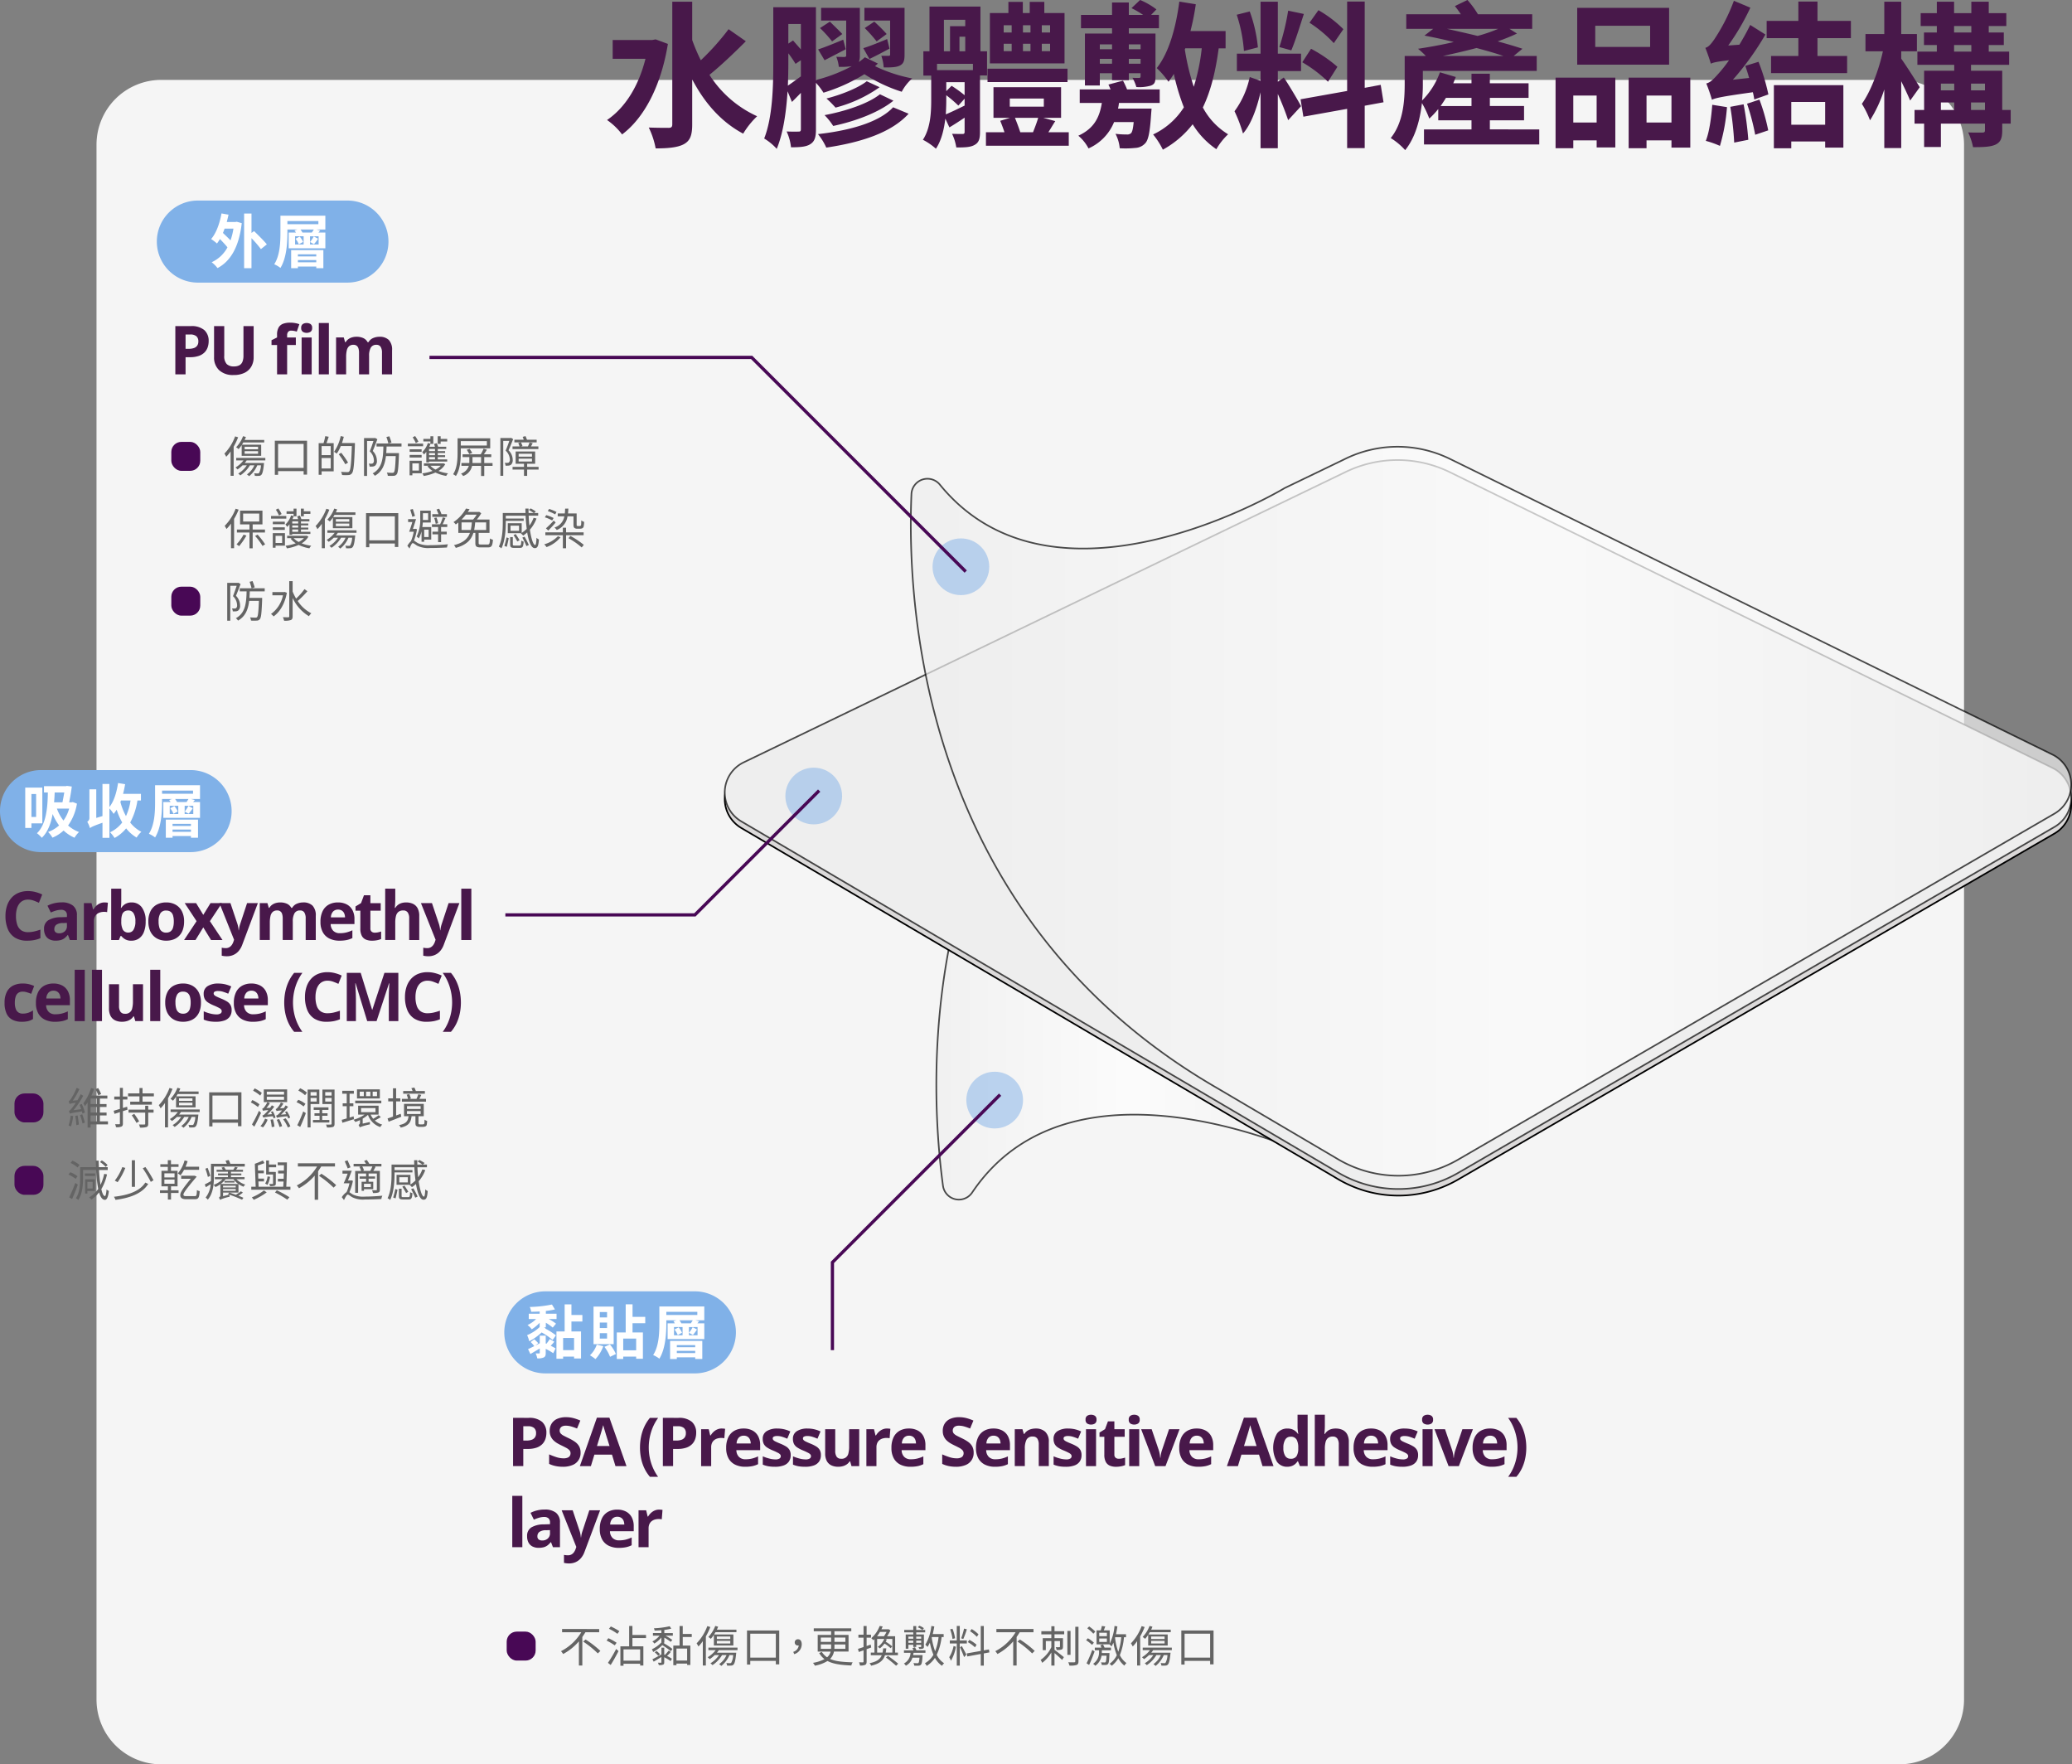 <svg xmlns="http://www.w3.org/2000/svg" xmlns:xlink="http://www.w3.org/1999/xlink" width="644.06" height="548.329" viewBox="0 0 644.06 548.329">
  <rect x="0" y="0" width="644.06" height="548.329" fill="#808080" stroke="none"/>
  <defs>
    <linearGradient id="linear-gradient" y1="0.5" x2="1" y2="0.5" gradientUnits="objectBoundingBox">
      <stop offset="0" stop-color="#eee"/>
      <stop offset="0.546" stop-color="#fff"/>
      <stop offset="1" stop-color="#eee"/>
    </linearGradient>
  </defs>
  <g id="Group_473" data-name="Group 473" transform="translate(-55.5 -4358.171)">
    <path id="Rectangle_73" data-name="Rectangle 73" d="M20.138,0H560.363A20.137,20.137,0,0,1,580.5,20.137V503.363A20.137,20.137,0,0,1,560.363,523.5H20.138A20.138,20.138,0,0,1,0,503.362V20.138A20.138,20.138,0,0,1,20.138,0Z" transform="translate(85.5 4383)" fill="#f5f5f5"/>
    <g id="Group_470" data-name="Group 470">
      <g id="Group_444" data-name="Group 444">
        <path id="Path_964" data-name="Path 964" d="M425.909,4534.414q-2.512,1.788-4.923,3.615c-80.466,60.95-77.146,153.242-72.37,188.655a4.981,4.981,0,0,0,9.063,2.118c26.006-38.71,81.132-21.236,100.073-13.721,4.141,1.643,6.552,2.81,6.552,2.81Z" stroke="#000" stroke-miterlimit="10" stroke-width="0.5" opacity="0.7" fill="url(#linear-gradient)"/>
        <g id="Group_442" data-name="Group 442">
          <path id="Path_965" data-name="Path 965" d="M694.124,4617.214l-185.4,107.541a36.958,36.958,0,0,1-37.285-.115L285.915,4615.487a10.4,10.4,0,0,1,.756-18.337l187.18-90.282a36.956,36.956,0,0,1,32.335.109l187.3,91.9A10.4,10.4,0,0,1,694.124,4617.214Z" fill="#dbd9d9"/>
          <path id="Path_966" data-name="Path 966" d="M694.124,4617.214l-185.4,107.541a36.958,36.958,0,0,1-37.285-.115L285.915,4615.487a10.4,10.4,0,0,1,.756-18.337l187.18-90.282a36.956,36.956,0,0,1,32.335.109l187.3,91.9A10.4,10.4,0,0,1,694.124,4617.214Z" fill="none" stroke="#000" stroke-miterlimit="10" stroke-width="0.5"/>
          <path id="Path_967" data-name="Path 967" d="M694.124,4615.162,508.721,4722.7a36.958,36.958,0,0,1-37.285-.115L285.915,4613.435a10.4,10.4,0,0,1,.756-18.337l187.18-90.282a36.959,36.959,0,0,1,32.335.108l187.3,91.9A10.4,10.4,0,0,1,694.124,4615.162Z" fill="#eee"/>
        </g>
        <g id="Group_443" data-name="Group 443" opacity="0.7">
          <path id="Path_968" data-name="Path 968" d="M694.124,4615.162,508.721,4722.7a36.958,36.958,0,0,1-37.285-.115L285.915,4613.435a10.4,10.4,0,0,1,.756-18.337l187.18-90.282a36.959,36.959,0,0,1,32.335.108l187.3,91.9A10.4,10.4,0,0,1,694.124,4615.162Z" fill="none" stroke="#000" stroke-miterlimit="10" stroke-width="0.5"/>
        </g>
        <path id="Path_969" data-name="Path 969" d="M693.487,4592.689l-187.3-91.9a36.956,36.956,0,0,0-32.335-.109l-19.033,9.181s-2.294,1.383-6.267,3.4c-18.171,9.222-71.461,31.681-100.909-4.479a4.982,4.982,0,0,0-8.831,2.941c-1.506,35.7,3.657,127.909,89.377,181.218q2.568,1.6,5.234,3.147l38.014,22.366a36.961,36.961,0,0,0,37.285.116l185.4-107.542A10.4,10.4,0,0,0,693.487,4592.689Z" stroke="#000" stroke-miterlimit="10" stroke-width="0.5" opacity="0.7" fill="url(#linear-gradient)"/>
      </g>
      <g id="Group_450" data-name="Group 450">
        <g id="Group_446" data-name="Group 446">
          <g id="Group_445" data-name="Group 445">
            <path id="Path_970" data-name="Path 970" d="M114.793,4459.524a6.058,6.058,0,0,1,4.235,1.247,4.466,4.466,0,0,1,1.333,3.429,5.924,5.924,0,0,1-.3,1.882,4.153,4.153,0,0,1-.969,1.594,4.606,4.606,0,0,1-1.789,1.1,8.127,8.127,0,0,1-2.758.406h-1.364v5.332H110v-14.992Zm-.164,2.6h-1.446v4.45h1.046a4.551,4.551,0,0,0,1.548-.236,2.056,2.056,0,0,0,1.015-.738,2.167,2.167,0,0,0,.359-1.292,2.074,2.074,0,0,0-.615-1.646A2.848,2.848,0,0,0,114.629,4462.129Z" fill="#48184a"/>
            <path id="Path_971" data-name="Path 971" d="M134.343,4459.524v9.7a5.728,5.728,0,0,1-.681,2.794,4.876,4.876,0,0,1-2.062,1.974,7.391,7.391,0,0,1-3.471.728,6.24,6.24,0,0,1-4.532-1.518,5.355,5.355,0,0,1-1.558-4.019v-9.66h3.168v9.178a3.592,3.592,0,0,0,.759,2.6,3.071,3.071,0,0,0,2.245.749,3.507,3.507,0,0,0,1.7-.359,2.15,2.15,0,0,0,.958-1.108,5.058,5.058,0,0,0,.308-1.907v-9.157Z" fill="#48184a"/>
            <path id="Path_972" data-name="Path 972" d="M147.46,4465.4h-2.707v9.116h-3.128V4465.4H139.9v-1.507l1.722-.841v-.841a4.379,4.379,0,0,1,.5-2.281,2.68,2.68,0,0,1,1.4-1.149,6.256,6.256,0,0,1,2.149-.333,8.551,8.551,0,0,1,1.661.149,7.314,7.314,0,0,1,1.22.333l-.8,2.3q-.358-.114-.779-.205a4.491,4.491,0,0,0-.964-.093,1.13,1.13,0,0,0-.958.4,1.6,1.6,0,0,0-.3,1.01v.718h2.707Zm3.363-6.839a2.167,2.167,0,0,1,1.2.323,1.323,1.323,0,0,1,.5,1.2,1.339,1.339,0,0,1-.5,1.205,2.332,2.332,0,0,1-2.4,0,1.346,1.346,0,0,1-.5-1.205,1.33,1.33,0,0,1,.5-1.2A2.164,2.164,0,0,1,150.823,4458.561Zm1.559,4.491v11.464h-3.128v-11.464Z" fill="#48184a"/>
            <path id="Path_973" data-name="Path 973" d="M157.73,4474.516H154.6v-15.955h3.128Z" fill="#48184a"/>
            <path id="Path_974" data-name="Path 974" d="M173.425,4462.836a4,4,0,0,1,2.948,1,4.39,4.39,0,0,1,1,3.205v7.475h-3.138v-6.7a3.338,3.338,0,0,0-.421-1.856,1.459,1.459,0,0,0-1.3-.626,1.882,1.882,0,0,0-1.764.888,5.051,5.051,0,0,0-.522,2.537v5.753H167.1v-6.7a4.4,4.4,0,0,0-.184-1.374,1.639,1.639,0,0,0-.564-.831,1.617,1.617,0,0,0-.975-.277,2.01,2.01,0,0,0-1.369.436,2.433,2.433,0,0,0-.707,1.282,8.709,8.709,0,0,0-.21,2.066v5.394h-3.128v-11.464h2.39l.42,1.466h.174a3.026,3.026,0,0,1,.877-.964,3.729,3.729,0,0,1,1.164-.543,4.864,4.864,0,0,1,1.292-.175,5.008,5.008,0,0,1,2.137.411,2.9,2.9,0,0,1,1.349,1.271h.277a3,3,0,0,1,1.451-1.282A4.9,4.9,0,0,1,173.425,4462.836Z" fill="#48184a"/>
          </g>
        </g>
        <g id="Group_449" data-name="Group 449">
          <g id="Group_448" data-name="Group 448">
            <g id="Group_447" data-name="Group 447">
              <path id="Path_975" data-name="Path 975" d="M129.519,4494.075a19.815,19.815,0,0,1-1.39,2.917v9.048h-.945v-7.577a13.231,13.231,0,0,1-1.364,1.662,5.582,5.582,0,0,0-.568-.973,15.4,15.4,0,0,0,3.336-5.361Zm2.647,7.184a7.994,7.994,0,0,1-.594.8h6a3.651,3.651,0,0,1-.04.391c-.217,2.12-.46,2.958-.824,3.322a1,1,0,0,1-.743.284,9.57,9.57,0,0,1-1.256,0,1.847,1.847,0,0,0-.216-.8,9.946,9.946,0,0,0,1.108.054.525.525,0,0,0,.4-.108,5.216,5.216,0,0,0,.607-2.417h-1.134a8.531,8.531,0,0,1-2.539,3.376,6.956,6.956,0,0,0-.675-.554,6.807,6.807,0,0,0,2.309-2.822h-1.391a9.769,9.769,0,0,1-2.984,3.133,5.5,5.5,0,0,0-.635-.581,8.131,8.131,0,0,0,2.661-2.552H130.9a10.389,10.389,0,0,1-1.566,1.283,5.461,5.461,0,0,0-.635-.608,8.642,8.642,0,0,0,2.485-2.2h-2.255v-.783h9.047v.783Zm-1.539-4.767a9.892,9.892,0,0,1-.959,1.256,5.651,5.651,0,0,0-.77-.581,10.072,10.072,0,0,0,2.148-3.43l.9.244c-.122.31-.257.621-.406.917h6.091v.784h-6.509c-.135.243-.284.472-.419.7h5.982v3.444h-6.063Zm.918,1.31h4.173v-.783h-4.173Zm0,1.391h4.173v-.811h-4.173Z" fill="#646464"/>
              <path id="Path_976" data-name="Path 976" d="M150.946,4495.142v10.533h-1.067v-1.081h-7.94v1.148h-1.013v-10.6Zm-1.067,8.44v-7.441h-7.94v7.441Z" fill="#646464"/>
              <path id="Path_977" data-name="Path 977" d="M157.681,4493.913c-.23.661-.473,1.4-.7,1.985h2.242v8.764h-3.754v1.067h-.918V4495.9h1.512a16.651,16.651,0,0,0,.541-2.188Zm.621,2.89h-2.836v2.822H158.3Zm0,6.954v-3.241h-2.836v3.241Zm7.522-7.386c-.216,6.157-.392,8.237-.932,8.9a1.345,1.345,0,0,1-1.067.54,14.207,14.207,0,0,1-2-.014,2.334,2.334,0,0,0-.338-.985c.878.081,1.688.081,2,.081.271,0,.419-.028.554-.2.446-.473.648-2.525.824-7.9h-3.43a11.321,11.321,0,0,1-1.27,2.363,7.408,7.408,0,0,0-.823-.567,13.692,13.692,0,0,0,2.066-4.9l.959.23a18.811,18.811,0,0,1-.581,1.944h4.038Zm-2.985,6.09a24.086,24.086,0,0,0-2.052-3.12l.783-.459a26.438,26.438,0,0,1,2.12,3.052Z" fill="#646464"/>
              <path id="Path_978" data-name="Path 978" d="M172.8,4494.683c-.419,1.134-.959,2.552-1.431,3.646a4.258,4.258,0,0,1,1.282,2.984,1.846,1.846,0,0,1-.553,1.58,1.629,1.629,0,0,1-.729.27,7.88,7.88,0,0,1-.986.013,2.15,2.15,0,0,0-.257-.918c.338.027.608.027.851.027a.966.966,0,0,0,.459-.135,1.155,1.155,0,0,0,.284-.932,3.935,3.935,0,0,0-1.284-2.768c.406-1,.852-2.282,1.148-3.227H169.6v10.857h-.946v-11.762h3.322l.148-.041Zm2.863,2.268c-.014.7-.054,1.378-.108,2.039h3.956v.459c-.161,4.159-.3,5.658-.715,6.131a1.123,1.123,0,0,1-.919.46,14.057,14.057,0,0,1-1.836,0,2.454,2.454,0,0,0-.3-1c.729.067,1.431.081,1.7.081a.56.56,0,0,0,.5-.176c.283-.3.432-1.593.567-5.036h-3.038c-.311,2.619-1.135,4.821-3.457,6.131a3.184,3.184,0,0,0-.676-.744c2.985-1.606,3.255-4.753,3.336-8.345h-2.134v-.945h7.765v.945Zm.864-3.187c.23.621.54,1.459.662,1.945l-.959.3a19.546,19.546,0,0,0-.621-2.025Z" fill="#646464"/>
              <path id="Path_979" data-name="Path 979" d="M187.017,4496.856h-4.74v-.823h4.74Zm-.419,8.4h-2.917v.635h-.864v-4.537H186.6Zm-.04-6.657h-3.727v-.8h3.727Zm-3.727.959h3.727v.8h-3.727Zm.85,2.633v2.228h2.039v-2.228Zm1.067-6.307a10.46,10.46,0,0,0-.972-1.8l.756-.4a11.218,11.218,0,0,1,1.026,1.742Zm3.268,2.7a6.121,6.121,0,0,1-.716.824,6.1,6.1,0,0,0-.553-.729,6.929,6.929,0,0,0,1.755-2.823l.783.216v-.7H187.1v-.8h2.187v-.823h.9v2.363h-.878c-.107.3-.229.608-.364.905H190.7c-.094-.284-.189-.621-.3-.878l.864-.243a10.347,10.347,0,0,1,.433,1.121h2.511v.675h-2.633v.675h2.282v.594h-2.282v.676h2.282v.593h-2.282v.716h2.93v.662h-5.644v.27h-.851Zm5.888,3.862a6.14,6.14,0,0,1-2.107,2.094,13.524,13.524,0,0,0,2.971.742,3.087,3.087,0,0,0-.567.8,12.591,12.591,0,0,1-3.349-1.054,13.989,13.989,0,0,1-3.646,1.067,3.4,3.4,0,0,0-.433-.81,13.689,13.689,0,0,0,3.187-.77,6.328,6.328,0,0,1-1.593-1.445l.419-.148h-1.513v-.743h5.874l.163-.04Zm-3.187-4.753h-1.85v.675h1.85Zm0,1.269h-1.85v.676h1.85Zm0,1.269h-1.85v.716h1.85Zm-1.432,2.688a6.269,6.269,0,0,0,1.58,1.188,5.851,5.851,0,0,0,1.648-1.188Zm3.187-6.806h-.918v-2.363h.918v.823h2.039v.8h-2.039Z" fill="#646464"/>
              <path id="Path_980" data-name="Path 980" d="M198.734,4497.518v1.31c0,2.2-.189,5.253-1.526,7.279a4.742,4.742,0,0,0-.864-.554c1.282-1.931,1.39-4.672,1.39-6.725v-4.443h10.142v3.133Zm0-2.255v1.378h8.1v-1.378Zm9.871,7.684h-2.579v3.146h-.986v-3.146h-2.795a4.25,4.25,0,0,1-2.782,3.16,3.423,3.423,0,0,0-.662-.743,3.807,3.807,0,0,0,2.431-2.417h-2.3v-.878h2.444c.014-.175.014-.351.014-.526v-1.324h-2.106v-.851h5.644a11.154,11.154,0,0,0,.878-1.741l1.053.3c-.3.487-.635,1-.959,1.445h2.309v.851h-2.187v1.85H208.6Zm-7.238-3.66a13.76,13.76,0,0,0-.783-1.337l.9-.283a14.037,14.037,0,0,1,.81,1.269Zm3.673,2.782v-1.85h-2.674v1.337c0,.175,0,.338-.013.513Z" fill="#646464"/>
              <path id="Path_981" data-name="Path 981" d="M215.015,4494.642c-.446,1.094-.958,2.417-1.445,3.47a4.157,4.157,0,0,1,1.3,2.931,1.877,1.877,0,0,1-.554,1.58,1.674,1.674,0,0,1-.716.256,7.667,7.667,0,0,1-.958.014,2.245,2.245,0,0,0-.257-.891,4.459,4.459,0,0,0,.837.013.83.83,0,0,0,.459-.121,1.188,1.188,0,0,0,.3-.932,3.966,3.966,0,0,0-1.311-2.741c.419-.946.838-2.134,1.148-3.025h-1.89v10.844h-.891v-11.749h3.173l.148-.054Zm2.363,1.013h-1.984v-.824h2.9a8.924,8.924,0,0,0-.324-.891l.878-.23c.161.338.337.783.459,1.121h3.011v.824h-4.875c.162.351.364.824.459,1.107l-.459.149h2.16a12.182,12.182,0,0,0,.5-1.216l.986.216c-.189.351-.365.7-.54,1h2.3v.823h-8.036v-.823H217a9.192,9.192,0,0,0-.4-1.054Zm5.537,8.453h-3.552v1.958h-.985v-1.958h-3.552v-.851h3.552v-.958h-2.593v-3.808h6.063v3.808h-2.485v.958h3.552Zm-6.2-4.024h4.145v-.891h-4.145Zm0,1.513h4.145v-.878h-4.145Z" fill="#646464"/>
              <path id="Path_982" data-name="Path 982" d="M129.682,4516.561a20.375,20.375,0,0,1-1.418,2.877v9.1h-.959V4520.9a14.811,14.811,0,0,1-1.4,1.674,8.412,8.412,0,0,0-.568-.972,15.153,15.153,0,0,0,3.4-5.32Zm2.417,8.049a21.292,21.292,0,0,1-2.282,3.308,7.206,7.206,0,0,0-.783-.581,14.675,14.675,0,0,0,2.174-3.011Zm1.944-.945v4.915h-1v-4.915h-3.9v-.919h3.9v-1.607h-2.917v-4.267h6.955v4.267h-3.039v1.607h3.822v.919Zm-2.97-3.417h5.009v-2.471h-5.009Zm4.5,4.065a23.333,23.333,0,0,1,2.337,3.024l-.81.5a21.274,21.274,0,0,0-2.3-3.106Z" fill="#646464"/>
              <path id="Path_983" data-name="Path 983" d="M144.491,4519.356h-4.74v-.823h4.74Zm-.418,8.4h-2.917v.635h-.865v-4.537h3.782Zm-.041-6.657H140.3v-.8h3.727Zm-3.727.959h3.727v.8H140.3Zm.851,2.633v2.228H143.2v-2.228Zm1.067-6.307a10.4,10.4,0,0,0-.973-1.8l.756-.4a11.23,11.23,0,0,1,1.027,1.742Zm3.268,2.7a6.265,6.265,0,0,1-.716.824,6.011,6.011,0,0,0-.554-.729,6.931,6.931,0,0,0,1.756-2.823l.783.216v-.7h-2.188v-.8h2.188v-.823h.9v2.363h-.878c-.108.3-.229.608-.365.905h1.756c-.1-.284-.189-.621-.3-.878l.864-.243a10.545,10.545,0,0,1,.432,1.121h2.512v.675h-2.633v.675h2.282v.594h-2.282v.676h2.282v.593h-2.282v.716h2.93v.662h-5.645v.27h-.85Zm5.887,3.862a6.137,6.137,0,0,1-2.106,2.094,13.524,13.524,0,0,0,2.971.742,3.091,3.091,0,0,0-.568.8,12.584,12.584,0,0,1-3.348-1.054,14,14,0,0,1-3.647,1.067,3.361,3.361,0,0,0-.432-.81,13.714,13.714,0,0,0,3.187-.77,6.294,6.294,0,0,1-1.593-1.445l.418-.148h-1.512v-.743h5.874l.162-.04Zm-3.187-4.753h-1.85v.675h1.85Zm0,1.269h-1.85v.676h1.85Zm0,1.269h-1.85v.716h1.85Zm-1.431,2.688a6.269,6.269,0,0,0,1.58,1.188,5.86,5.86,0,0,0,1.647-1.188Zm3.187-6.806h-.918v-2.363h.918v.823h2.039v.8h-2.039Z" fill="#646464"/>
              <path id="Path_984" data-name="Path 984" d="M157.87,4516.575a19.923,19.923,0,0,1-1.391,2.917v9.048h-.945v-7.577a13.058,13.058,0,0,1-1.364,1.662,5.582,5.582,0,0,0-.568-.973,15.4,15.4,0,0,0,3.336-5.361Zm2.647,7.184a8.16,8.16,0,0,1-.6.8h6a3.651,3.651,0,0,1-.04.391c-.216,2.12-.46,2.958-.824,3.322a.994.994,0,0,1-.743.284,9.557,9.557,0,0,1-1.255,0,1.848,1.848,0,0,0-.217-.8,9.946,9.946,0,0,0,1.108.054.525.525,0,0,0,.4-.108,5.217,5.217,0,0,0,.607-2.417h-1.134a8.538,8.538,0,0,1-2.538,3.376,7.092,7.092,0,0,0-.676-.554,6.807,6.807,0,0,0,2.309-2.822h-1.391a9.769,9.769,0,0,1-2.984,3.133,5.419,5.419,0,0,0-.635-.581,8.131,8.131,0,0,0,2.661-2.552h-1.324a10.34,10.34,0,0,1-1.566,1.283,5.461,5.461,0,0,0-.635-.608,8.643,8.643,0,0,0,2.485-2.2h-2.255v-.783h9.047v.783Zm-1.54-4.767a9.984,9.984,0,0,1-.958,1.256,5.725,5.725,0,0,0-.771-.581,10.072,10.072,0,0,0,2.148-3.43l.9.244c-.122.31-.257.621-.406.917h6.091v.784h-6.509c-.135.243-.284.472-.419.7h5.982v3.444h-6.063Zm.918,1.31h4.173v-.783H159.9Zm0,1.391h4.173v-.811H159.9Z" fill="#646464"/>
              <path id="Path_985" data-name="Path 985" d="M179.3,4517.642v10.533h-1.067v-1.081h-7.94v1.148h-1.013v-10.6Zm-1.067,8.44v-7.441h-7.94v7.441Z" fill="#646464"/>
              <path id="Path_986" data-name="Path 986" d="M185.113,4522.665a17.755,17.755,0,0,1-.946,3.525c.3.135.622.418,1.188.756a7.593,7.593,0,0,0,3.836.661c1.809,0,4.011-.121,5.55-.283a3.836,3.836,0,0,0-.3,1c-1,.068-3.633.162-5.28.162a7.744,7.744,0,0,1-4.024-.742c-.554-.338-1.054-.783-1.364-.783-.257,0-.662.85-.973,1.688l-.675-.865a6.838,6.838,0,0,1,1.121-1.431,14.582,14.582,0,0,0,.864-2.931h-1.431c.3-.8.689-1.944.985-3.011h-1.309v-.905h2.471c-.3.973-.648,2.107-.972,3.039h.675l.149-.041Zm-1.446-3.875c-.134-.581-.432-1.513-.648-2.215l.8-.216c.23.7.514,1.58.675,2.147Zm2.864,4.51a8.606,8.606,0,0,1-.865,2.215,2.74,2.74,0,0,0-.662-.6,12.045,12.045,0,0,0,1.121-5.752v-2.3h3.269v3.7h-2.472c-.027.446-.081.932-.149,1.405h2.769v3.9h-2.188v.662h-.823Zm.432-5.631v1.5c0,.2,0,.391-.014.607h1.634v-2.106Zm.391,5.1v2.3h1.378v-2.3Zm4.322-.824h-1.918v-.837H192.3a15.124,15.124,0,0,0,.824-2.133l.85.189c-.284.634-.58,1.377-.877,1.944h1.431v.837h-1.918v1.459h1.756v.837h-1.756v2.417h-.931v-2.417H189.92v-.837h1.756Zm2.741-3.133h-4.538v-.837H191.8c-.162-.459-.4-1.013-.608-1.458l.81-.243a11.281,11.281,0,0,1,.73,1.7h1.688Zm-3.484,2.161a8.459,8.459,0,0,0-.473-1.8l.716-.162a8.055,8.055,0,0,1,.513,1.769Z" fill="#646464"/>
              <path id="Path_987" data-name="Path 987" d="M207.066,4527.392c.58,0,.675-.257.729-1.877a2.493,2.493,0,0,0,.932.391c-.135,1.918-.433,2.39-1.58,2.39h-2.255c-1.3,0-1.634-.3-1.634-1.364v-3.146h-.608c-.662,2.107-2.093,3.74-5.483,4.659a2.6,2.6,0,0,0-.567-.851c3.025-.742,4.348-2.093,4.97-3.808h-3.606v-3.227c-.257.215-.513.4-.8.607a2.983,2.983,0,0,0-.7-.729,12.3,12.3,0,0,0,3.889-4.213l1.107.2c-.162.284-.351.554-.553.851h3.336l.175-.054.675.459a13.123,13.123,0,0,1-1.377,1.945h3.943v4.159h-3.376v3.133c0,.405.108.473.715.473Zm-5.226-4.511a15.751,15.751,0,0,0,.324-2.35h-3.2v2.35Zm-1.54-4.753a14.933,14.933,0,0,1-1.323,1.5h3.579a9.644,9.644,0,0,0,1.12-1.5Zm2.9,2.4a20.789,20.789,0,0,1-.311,2.35h3.727v-2.35Z" fill="#646464"/>
              <path id="Path_988" data-name="Path 988" d="M222.267,4519.316a10.971,10.971,0,0,1-2.053,3.471c.419,2.862,1.054,4.767,1.634,4.767.216,0,.351-.7.419-2.256a2.3,2.3,0,0,0,.756.527c-.149,2.066-.445,2.7-1.3,2.7-1.094,0-1.864-1.985-2.35-4.889a9.814,9.814,0,0,1-1.256.986,5.775,5.775,0,0,0-.716-.688l.1-.055h-4.159v-3.092h4.321v3a9.236,9.236,0,0,0,1.566-1.256c-.162-1.283-.283-2.647-.351-4.091H212.72v.877h5.563v.729H212.72v.405c0,2.269-.19,5.753-1.365,8.143a3.469,3.469,0,0,0-.8-.54c1.121-2.282,1.229-5.455,1.229-7.6V4517.6h7.063c-.028-.446-.028-.905-.041-1.364h.985c0,.459,0,.918.014,1.364H221.4c-.379-.27-1.013-.675-1.513-.959l.581-.459a13.722,13.722,0,0,1,1.593.945l-.54.473h1.269v.838h-2.957c.04,1.093.121,2.133.23,3.092a9.751,9.751,0,0,0,1.3-2.431Zm-9.979,8.521c.229-.729.526-1.9.674-2.647l.676.244c-.162.756-.4,1.93-.608,2.687Zm4.726-.121c.4,0,.486-.19.526-1.553a1.99,1.99,0,0,0,.729.324c-.081,1.593-.323,1.958-1.161,1.958h-1.769c-1,0-1.269-.23-1.269-1.094V4525.1h.837v2.255c0,.311.081.365.527.365Zm-.176-6.185h-2.647v1.607h2.647Zm-.54,4.915c-.257-.513-.756-1.363-1.161-1.985l.661-.311c.419.608.946,1.432,1.2,1.918Zm2.269-1.472a26.142,26.142,0,0,1,1.323,2.58l-.743.337a27.3,27.3,0,0,0-1.282-2.647Z" fill="#646464"/>
              <path id="Path_989" data-name="Path 989" d="M229.744,4525.15a10.164,10.164,0,0,1-4.362,3.052,4.852,4.852,0,0,0-.716-.865,9.483,9.483,0,0,0,4.254-2.511Zm-2.606-5.226a10.807,10.807,0,0,0-2.269-.972l.419-.689a12.288,12.288,0,0,1,2.295.9Zm4.321,4.591v4.051h-1v-4.051h-5.442v-.905h5.442v-1.431h1v1.431h5.456v.905Zm-6.252-2.147a29.135,29.135,0,0,0,2.417-2.417l.594.621c-.716.837-1.539,1.728-2.3,2.485Zm2.863-4.335a13.633,13.633,0,0,0-2.3-1.026l.418-.662a12.637,12.637,0,0,1,2.3.946Zm3.835.608a5.354,5.354,0,0,1-3.336,4.24,4.719,4.719,0,0,0-.716-.77,4.4,4.4,0,0,0,3.066-3.47h-2.053v-.891h2.2c.055-.459.081-.959.1-1.5l1-.014c-.014.54-.055,1.054-.109,1.513h2.688v3.349c0,.27.013.445.094.5a.5.5,0,0,0,.27.054h.486a.673.673,0,0,0,.365-.067.464.464,0,0,0,.175-.338c.028-.229.041-.7.054-1.35a2.5,2.5,0,0,0,.878.459,7.267,7.267,0,0,1-.162,1.512.827.827,0,0,1-.445.5,2.225,2.225,0,0,1-.757.122h-.783a1.381,1.381,0,0,1-.851-.243c-.229-.176-.31-.406-.31-1.2v-2.4Zm.9,6.09a25.889,25.889,0,0,1,4.159,2.769l-.648.81a23.491,23.491,0,0,0-4.106-2.876Z" fill="#646464"/>
              <path id="Path_990" data-name="Path 990" d="M130.276,4539.683c-.419,1.134-.959,2.552-1.431,3.646a4.258,4.258,0,0,1,1.282,2.984,1.846,1.846,0,0,1-.553,1.58,1.629,1.629,0,0,1-.729.27,7.88,7.88,0,0,1-.986.013,2.15,2.15,0,0,0-.257-.918c.338.027.608.027.851.027a.966.966,0,0,0,.459-.135,1.155,1.155,0,0,0,.284-.932,3.938,3.938,0,0,0-1.283-2.768c.4-1,.851-2.282,1.147-3.227h-1.984v10.857h-.946v-11.762h3.322l.149-.041Zm2.863,2.268c-.014.7-.054,1.378-.108,2.039h3.956v.459c-.161,4.159-.3,5.658-.715,6.131a1.123,1.123,0,0,1-.919.46,14.056,14.056,0,0,1-1.836,0,2.454,2.454,0,0,0-.3-1c.729.067,1.431.081,1.7.081a.559.559,0,0,0,.5-.176c.284-.3.432-1.593.567-5.036H132.95c-.311,2.619-1.135,4.821-3.457,6.131a3.184,3.184,0,0,0-.676-.744c2.985-1.606,3.255-4.753,3.336-8.345h-2.134v-.945h7.765v.945Zm.864-3.187c.23.621.54,1.459.662,1.945l-.959.3a19.542,19.542,0,0,0-.621-2.025Z" fill="#646464"/>
              <path id="Path_991" data-name="Path 991" d="M144.667,4542.4c-.648,3.511-2.229,6.009-4.132,7.346a3.542,3.542,0,0,0-.8-.756,9.449,9.449,0,0,0,3.727-5.807H140.17v-1h3.646l.2-.041Zm6.387-.486a30.637,30.637,0,0,1-3.011,3.038,11.13,11.13,0,0,0,4.226,3.822,4.526,4.526,0,0,0-.742.9,12.889,12.889,0,0,1-5.064-5.671v5.7c0,.661-.162.986-.554,1.161a5.716,5.716,0,0,1-2.106.216,3.934,3.934,0,0,0-.379-1.094c.77.027,1.472.027,1.675.027.23-.013.311-.081.311-.31v-10.925h1.053v3.241a15.623,15.623,0,0,0,1.08,2.187,20.914,20.914,0,0,0,2.606-2.944Z" fill="#646464"/>
            </g>
          </g>
          <rect id="Rectangle_74" data-name="Rectangle 74" width="9" height="9" rx="3.122" transform="translate(108.75 4495.5)" fill="#480855"/>
          <rect id="Rectangle_75" data-name="Rectangle 75" width="9" height="9" rx="3.122" transform="translate(108.75 4540.5)" fill="#480855"/>
        </g>
      </g>
      <g id="Group_452" data-name="Group 452">
        <g id="Group_451" data-name="Group 451">
          <path id="Path_992" data-name="Path 992" d="M64.228,4637.752a3.536,3.536,0,0,0-1.614.354,3.208,3.208,0,0,0-1.18,1.021,4.845,4.845,0,0,0-.723,1.609,8.432,8.432,0,0,0-.246,2.123,8.219,8.219,0,0,0,.4,2.712,3.413,3.413,0,0,0,1.225,1.712,3.615,3.615,0,0,0,2.143.59,8.344,8.344,0,0,0,1.831-.205,17.95,17.95,0,0,0,1.994-.584v2.666a9.855,9.855,0,0,1-1.958.589,11.837,11.837,0,0,1-2.164.18,6.927,6.927,0,0,1-3.809-.959,5.706,5.706,0,0,1-2.21-2.687,10.466,10.466,0,0,1-.718-4.035,10,10,0,0,1,.462-3.117,7.054,7.054,0,0,1,1.353-2.45,5.978,5.978,0,0,1,2.205-1.6,7.575,7.575,0,0,1,3.014-.564,9.17,9.17,0,0,1,2.241.282,11.321,11.321,0,0,1,2.148.774l-1.025,2.584a17.176,17.176,0,0,0-1.692-.7A5.066,5.066,0,0,0,64.228,4637.752Z" fill="#48184a"/>
          <path id="Path_993" data-name="Path 993" d="M74.643,4638.614a5.465,5.465,0,0,1,3.537,1.005,3.714,3.714,0,0,1,1.231,3.055v7.64H77.227l-.6-1.559H76.54a5.869,5.869,0,0,1-1,1,3.438,3.438,0,0,1-1.18.574,6.139,6.139,0,0,1-1.62.185,4.121,4.121,0,0,1-1.82-.39,2.88,2.88,0,0,1-1.266-1.194,4.072,4.072,0,0,1-.462-2.046,3.023,3.023,0,0,1,1.282-2.692,7.42,7.42,0,0,1,3.845-.959l1.99-.061v-.5a1.686,1.686,0,0,0-.472-1.322,1.9,1.9,0,0,0-1.313-.421,5.735,5.735,0,0,0-1.63.236,12.635,12.635,0,0,0-1.6.6l-1.036-2.113a8.86,8.86,0,0,1,2.046-.758A9.806,9.806,0,0,1,74.643,4638.614ZM76.3,4645l-1.21.041a3.473,3.473,0,0,0-2.108.543,1.653,1.653,0,0,0-.589,1.323,1.173,1.173,0,0,0,.42,1.021,1.845,1.845,0,0,0,1.1.3,2.51,2.51,0,0,0,1.7-.595,2.108,2.108,0,0,0,.693-1.692Z" fill="#48184a"/>
          <path id="Path_994" data-name="Path 994" d="M87.978,4638.634c.158,0,.34.009.549.026a4.059,4.059,0,0,1,.508.067l-.236,2.932a2.1,2.1,0,0,0-.436-.077c-.188-.017-.35-.025-.487-.025a4.5,4.5,0,0,0-1.174.153,2.923,2.923,0,0,0-1.02.5,2.383,2.383,0,0,0-.713.9,3.224,3.224,0,0,0-.262,1.369v5.835H81.58V4638.85h2.369l.461,1.927h.154a4.861,4.861,0,0,1,.846-1.071,4.035,4.035,0,0,1,1.158-.779A3.391,3.391,0,0,1,87.978,4638.634Z" fill="#48184a"/>
          <path id="Path_995" data-name="Path 995" d="M93.194,4634.358v3.712q0,.647-.036,1.282t-.087.984h.123a3.959,3.959,0,0,1,1.23-1.2,3.7,3.7,0,0,1,2.02-.5,3.812,3.812,0,0,1,3.128,1.508,6.977,6.977,0,0,1,1.2,4.419,8.571,8.571,0,0,1-.553,3.287,4.35,4.35,0,0,1-1.549,2,4.024,4.024,0,0,1-2.307.672,3.753,3.753,0,0,1-1.989-.452,4.554,4.554,0,0,1-1.179-1.015h-.216l-.522,1.262h-2.39v-15.956Zm2.245,6.778a2.225,2.225,0,0,0-1.3.339,1.909,1.909,0,0,0-.7,1.015,5.978,5.978,0,0,0-.241,1.712v.339a5.367,5.367,0,0,0,.492,2.558,1.87,1.87,0,0,0,1.794.887,1.743,1.743,0,0,0,1.534-.892,4.813,4.813,0,0,0,.568-2.574,4.555,4.555,0,0,0-.574-2.533A1.8,1.8,0,0,0,95.439,4641.136Z" fill="#48184a"/>
          <path id="Path_996" data-name="Path 996" d="M112.723,4644.561a7.718,7.718,0,0,1-.385,2.543,5.072,5.072,0,0,1-1.117,1.872,4.732,4.732,0,0,1-1.764,1.153,6.516,6.516,0,0,1-2.322.39,6.106,6.106,0,0,1-2.22-.39,4.846,4.846,0,0,1-1.753-1.153,5.2,5.2,0,0,1-1.149-1.872,7.378,7.378,0,0,1-.4-2.543,7.021,7.021,0,0,1,.677-3.23,4.643,4.643,0,0,1,1.927-2.01,6.111,6.111,0,0,1,2.984-.687,5.819,5.819,0,0,1,2.856.687,4.875,4.875,0,0,1,1.958,2.01A6.736,6.736,0,0,1,112.723,4644.561Zm-7.926,0a6.3,6.3,0,0,0,.246,1.9,2.028,2.028,0,0,0,2.133,1.548,2.184,2.184,0,0,0,1.348-.389,2.235,2.235,0,0,0,.759-1.159,6.444,6.444,0,0,0,.241-1.9,6.328,6.328,0,0,0-.241-1.892,2.158,2.158,0,0,0-.764-1.133,2.269,2.269,0,0,0-1.364-.379,1.991,1.991,0,0,0-1.8.851A4.7,4.7,0,0,0,104.8,4644.561Z" fill="#48184a"/>
          <path id="Path_997" data-name="Path 997" d="M116.605,4644.459l-3.691-5.609h3.548l2.225,3.65,2.246-3.65h3.547l-3.732,5.609,3.907,5.855H121.1l-2.41-3.928-2.42,3.928h-3.548Z" fill="#48184a"/>
          <path id="Path_998" data-name="Path 998" d="M123.707,4638.85h3.425l2.164,6.449q.1.308.174.626t.123.656c.034.226.062.462.082.708h.062a9.55,9.55,0,0,1,.169-1.036,8.605,8.605,0,0,1,.272-.954l2.122-6.449h3.353l-4.85,12.93a6.188,6.188,0,0,1-1.148,1.984,4.667,4.667,0,0,1-1.625,1.195,5,5,0,0,1-2.015.4,6.618,6.618,0,0,1-.923-.056q-.39-.056-.667-.118V4652.7a5.23,5.23,0,0,0,.544.092,5.617,5.617,0,0,0,.687.041,2.188,2.188,0,0,0,1.128-.277,2.435,2.435,0,0,0,.789-.744,4.089,4.089,0,0,0,.5-1.02l.184-.564Z" fill="#48184a"/>
          <path id="Path_999" data-name="Path 999" d="M149.707,4638.634a4,4,0,0,1,2.948,1,4.39,4.39,0,0,1,1,3.2v7.476h-3.138v-6.7a3.344,3.344,0,0,0-.42-1.856,1.461,1.461,0,0,0-1.3-.626,1.881,1.881,0,0,0-1.763.887,5.045,5.045,0,0,0-.523,2.538v5.753H143.38v-6.7a4.393,4.393,0,0,0-.184-1.374,1.475,1.475,0,0,0-1.538-1.108,2.011,2.011,0,0,0-1.369.436,2.427,2.427,0,0,0-.708,1.282,8.7,8.7,0,0,0-.21,2.066v5.394h-3.127V4638.85h2.389l.42,1.466h.174a3.021,3.021,0,0,1,.877-.964,3.728,3.728,0,0,1,1.164-.543,4.83,4.83,0,0,1,1.292-.175,5.028,5.028,0,0,1,2.138.41,2.91,2.91,0,0,1,1.348,1.272h.277a3,3,0,0,1,1.451-1.282A4.9,4.9,0,0,1,149.707,4638.634Z" fill="#48184a"/>
          <path id="Path_1000" data-name="Path 1000" d="M160.541,4638.634a5.764,5.764,0,0,1,2.738.61,4.237,4.237,0,0,1,1.774,1.769,5.891,5.891,0,0,1,.626,2.83v1.518h-7.393a3,3,0,0,0,.794,2.077,2.774,2.774,0,0,0,2.066.753,8.319,8.319,0,0,0,2.01-.226,10.257,10.257,0,0,0,1.877-.676v2.42a7.527,7.527,0,0,1-1.779.615,11.141,11.141,0,0,1-2.251.195,6.976,6.976,0,0,1-3.051-.636,4.708,4.708,0,0,1-2.081-1.938,6.466,6.466,0,0,1-.754-3.281,7.338,7.338,0,0,1,.682-3.349,4.615,4.615,0,0,1,1.9-2.009A5.792,5.792,0,0,1,160.541,4638.634Zm.021,2.225a2.078,2.078,0,0,0-1.512.585,2.762,2.762,0,0,0-.693,1.835h4.389a3.16,3.16,0,0,0-.251-1.24,1.973,1.973,0,0,0-.718-.862A2.148,2.148,0,0,0,160.562,4640.859Z" fill="#48184a"/>
          <path id="Path_1001" data-name="Path 1001" d="M172,4648.027a4.761,4.761,0,0,0,1-.1,9.658,9.658,0,0,0,.97-.256V4650a5.941,5.941,0,0,1-1.246.374,8.3,8.3,0,0,1-1.625.149,4.844,4.844,0,0,1-1.841-.333,2.568,2.568,0,0,1-1.282-1.16,4.707,4.707,0,0,1-.466-2.3V4641.2h-1.5v-1.323l1.722-1.046.9-2.42h2v2.441h3.21v2.348h-3.21v5.527a1.227,1.227,0,0,0,.374.979A1.466,1.466,0,0,0,172,4648.027Z" fill="#48184a"/>
          <path id="Path_1002" data-name="Path 1002" d="M178.365,4634.358v3.251q0,.85-.056,1.62c-.039.513-.067.875-.088,1.087h.164a3.367,3.367,0,0,1,.877-.964,3.526,3.526,0,0,1,1.123-.543,4.794,4.794,0,0,1,1.322-.175,5.025,5.025,0,0,1,2.164.436,3.15,3.15,0,0,1,1.436,1.364,4.958,4.958,0,0,1,.512,2.4v7.476h-3.127v-6.7a3.167,3.167,0,0,0-.451-1.856,1.605,1.605,0,0,0-1.4-.626,2.32,2.32,0,0,0-1.487.436,2.37,2.37,0,0,0-.769,1.282,8.147,8.147,0,0,0-.225,2.066v5.394h-3.128v-15.956Z" fill="#48184a"/>
          <path id="Path_1003" data-name="Path 1003" d="M186.349,4638.85h3.424l2.164,6.449q.1.308.174.626t.123.656q.053.339.082.708h.062a9.8,9.8,0,0,1,.169-1.036,8.608,8.608,0,0,1,.272-.954l2.122-6.449h3.353l-4.85,12.93a6.17,6.17,0,0,1-1.148,1.984,4.667,4.667,0,0,1-1.625,1.195,5,5,0,0,1-2.015.4,6.618,6.618,0,0,1-.923-.056q-.39-.056-.667-.118V4652.7a5.232,5.232,0,0,0,.544.092,5.642,5.642,0,0,0,.687.041,2.188,2.188,0,0,0,1.128-.277,2.435,2.435,0,0,0,.789-.744,4.089,4.089,0,0,0,.5-1.02l.184-.564Z" fill="#48184a"/>
          <path id="Path_1004" data-name="Path 1004" d="M202.012,4650.314h-3.127v-15.956h3.127Z" fill="#48184a"/>
          <path id="Path_1005" data-name="Path 1005" d="M62.27,4675.719a6.26,6.26,0,0,1-2.9-.62,4.078,4.078,0,0,1-1.825-1.923,7.708,7.708,0,0,1-.626-3.333,7.231,7.231,0,0,1,.713-3.43,4.459,4.459,0,0,1,1.979-1.953,6.556,6.556,0,0,1,2.938-.625,8.064,8.064,0,0,1,2.056.23,8.262,8.262,0,0,1,1.512.549l-.923,2.42q-.738-.3-1.374-.487a4.407,4.407,0,0,0-1.271-.19,2.3,2.3,0,0,0-1.364.384,2.273,2.273,0,0,0-.81,1.154,5.95,5.95,0,0,0-.267,1.928,5.307,5.307,0,0,0,.288,1.887,2.253,2.253,0,0,0,.83,1.112,2.318,2.318,0,0,0,1.323.364,5.31,5.31,0,0,0,1.733-.261,6.59,6.59,0,0,0,1.476-.734v2.677a5.224,5.224,0,0,1-1.5.651A8.236,8.236,0,0,1,62.27,4675.719Z" fill="#48184a"/>
          <path id="Path_1006" data-name="Path 1006" d="M72.089,4663.835a5.773,5.773,0,0,1,2.738.609,4.245,4.245,0,0,1,1.774,1.769,5.894,5.894,0,0,1,.626,2.831v1.517H69.833a3.009,3.009,0,0,0,.795,2.077,2.771,2.771,0,0,0,2.066.753,8.4,8.4,0,0,0,2.01-.225,10.257,10.257,0,0,0,1.877-.677v2.42a7.5,7.5,0,0,1-1.779.615,11.137,11.137,0,0,1-2.251.2,6.983,6.983,0,0,1-3.051-.636,4.708,4.708,0,0,1-2.081-1.938,6.468,6.468,0,0,1-.754-3.281,7.328,7.328,0,0,1,.682-3.348,4.611,4.611,0,0,1,1.9-2.01A5.8,5.8,0,0,1,72.089,4663.835Zm.021,2.225a2.073,2.073,0,0,0-1.512.584,2.765,2.765,0,0,0-.693,1.836h4.389a3.165,3.165,0,0,0-.251-1.241,1.977,1.977,0,0,0-.718-.862A2.156,2.156,0,0,0,72.11,4666.06Z" fill="#48184a"/>
          <path id="Path_1007" data-name="Path 1007" d="M81.847,4675.514H78.719v-15.955h3.128Z" fill="#48184a"/>
          <path id="Path_1008" data-name="Path 1008" d="M87.206,4675.514H84.078v-15.955h3.128Z" fill="#48184a"/>
          <path id="Path_1009" data-name="Path 1009" d="M99.957,4664.05v11.464h-2.4l-.421-1.467h-.164a3.15,3.15,0,0,1-.923.954,4,4,0,0,1-1.22.543,5.4,5.4,0,0,1-1.384.175,4.928,4.928,0,0,1-2.143-.436,3.124,3.124,0,0,1-1.42-1.359,4.95,4.95,0,0,1-.508-2.4v-7.475H92.5v6.7a3.221,3.221,0,0,0,.441,1.856,1.6,1.6,0,0,0,1.4.625,2.083,2.083,0,0,0,2.261-1.717,8.317,8.317,0,0,0,.221-2.067v-5.393Z" fill="#48184a"/>
          <path id="Path_1010" data-name="Path 1010" d="M105.316,4675.514h-3.128v-15.955h3.128Z" fill="#48184a"/>
          <path id="Path_1011" data-name="Path 1011" d="M117.965,4669.761a7.75,7.75,0,0,1-.384,2.543,5.039,5.039,0,0,1-1.118,1.872,4.737,4.737,0,0,1-1.763,1.153,6.536,6.536,0,0,1-2.323.39,6.117,6.117,0,0,1-2.22-.39,4.847,4.847,0,0,1-1.753-1.153,5.193,5.193,0,0,1-1.149-1.872,7.382,7.382,0,0,1-.4-2.543,7.037,7.037,0,0,1,.677-3.23,4.641,4.641,0,0,1,1.928-2.009,6.107,6.107,0,0,1,2.983-.687,5.816,5.816,0,0,1,2.856.687,4.871,4.871,0,0,1,1.958,2.009A6.739,6.739,0,0,1,117.965,4669.761Zm-7.926,0a6.3,6.3,0,0,0,.246,1.9,2.247,2.247,0,0,0,.769,1.159,2.222,2.222,0,0,0,1.364.39,2.179,2.179,0,0,0,1.348-.39,2.234,2.234,0,0,0,.759-1.159,6.44,6.44,0,0,0,.241-1.9,6.328,6.328,0,0,0-.241-1.892,2.159,2.159,0,0,0-.764-1.133,2.267,2.267,0,0,0-1.364-.379,1.993,1.993,0,0,0-1.8.851A4.7,4.7,0,0,0,110.039,4669.761Z" fill="#48184a"/>
          <path id="Path_1012" data-name="Path 1012" d="M127.5,4672.109a3.418,3.418,0,0,1-.549,1.974,3.36,3.36,0,0,1-1.635,1.221,7.665,7.665,0,0,1-2.707.415,11.767,11.767,0,0,1-2.056-.154,8.438,8.438,0,0,1-1.728-.513v-2.584a11.932,11.932,0,0,0,2.005.692,7.756,7.756,0,0,0,1.881.272,2.379,2.379,0,0,0,1.308-.272.828.828,0,0,0,.4-.712.9.9,0,0,0-.159-.518,2.1,2.1,0,0,0-.682-.523,18.077,18.077,0,0,0-1.641-.764,10.722,10.722,0,0,1-1.769-.912,3.023,3.023,0,0,1-1.025-1.092,3.425,3.425,0,0,1-.333-1.6,2.668,2.668,0,0,1,1.235-2.394,5.983,5.983,0,0,1,3.307-.805,9.342,9.342,0,0,1,2.036.215,9.915,9.915,0,0,1,1.994.687l-.943,2.256a16.238,16.238,0,0,0-1.605-.6,5.111,5.111,0,0,0-1.533-.236,2.284,2.284,0,0,0-1.036.184.6.6,0,0,0-.348.564.747.747,0,0,0,.179.493,2.279,2.279,0,0,0,.7.476q.517.262,1.523.672a12.25,12.25,0,0,1,1.692.836,3.218,3.218,0,0,1,1.107,1.076A3.151,3.151,0,0,1,127.5,4672.109Z" fill="#48184a"/>
          <path id="Path_1013" data-name="Path 1013" d="M133.615,4663.835a5.769,5.769,0,0,1,2.737.609,4.246,4.246,0,0,1,1.774,1.769,5.894,5.894,0,0,1,.626,2.831v1.517h-7.393a3.009,3.009,0,0,0,.794,2.077,2.775,2.775,0,0,0,2.067.753,8.392,8.392,0,0,0,2.009-.225,10.23,10.23,0,0,0,1.877-.677v2.42a7.488,7.488,0,0,1-1.779.615,11.137,11.137,0,0,1-2.251.2,6.989,6.989,0,0,1-3.051-.636,4.708,4.708,0,0,1-2.081-1.938,6.468,6.468,0,0,1-.754-3.281,7.328,7.328,0,0,1,.682-3.348,4.622,4.622,0,0,1,1.9-2.01A5.811,5.811,0,0,1,133.615,4663.835Zm.02,2.225a2.075,2.075,0,0,0-1.512.584,2.765,2.765,0,0,0-.692,1.836h4.388a3.166,3.166,0,0,0-.251-1.241,1.982,1.982,0,0,0-.717-.862A2.162,2.162,0,0,0,133.635,4666.06Z" fill="#48184a"/>
          <path id="Path_1014" data-name="Path 1014" d="M143.85,4669.761a16.969,16.969,0,0,1,.328-3.348,14.066,14.066,0,0,1,1.015-3.127,12.45,12.45,0,0,1,1.743-2.763H149.5a14.811,14.811,0,0,0-2.179,4.347,16.227,16.227,0,0,0-.743,4.871,16.041,16.041,0,0,0,.328,3.225,15.294,15.294,0,0,0,.979,3.091,14.731,14.731,0,0,0,1.594,2.779h-2.543a11.877,11.877,0,0,1-1.743-2.691,13.565,13.565,0,0,1-1.015-3.077A16.547,16.547,0,0,1,143.85,4669.761Z" fill="#48184a"/>
          <path id="Path_1015" data-name="Path 1015" d="M157.33,4662.953a3.525,3.525,0,0,0-1.615.354,3.2,3.2,0,0,0-1.179,1.02,4.831,4.831,0,0,0-.723,1.61,8.413,8.413,0,0,0-.246,2.122,8.227,8.227,0,0,0,.394,2.713,3.41,3.41,0,0,0,1.226,1.711,3.612,3.612,0,0,0,2.143.59,8.387,8.387,0,0,0,1.831-.205,17.742,17.742,0,0,0,1.994-.584v2.666a9.876,9.876,0,0,1-1.959.589,11.825,11.825,0,0,1-2.163.18,6.931,6.931,0,0,1-3.81-.959,5.7,5.7,0,0,1-2.209-2.687,10.448,10.448,0,0,1-.718-4.034,10.037,10.037,0,0,1,.461-3.118,7.058,7.058,0,0,1,1.354-2.45,5.969,5.969,0,0,1,2.2-1.6,7.577,7.577,0,0,1,3.015-.564,9.175,9.175,0,0,1,2.241.282,11.38,11.38,0,0,1,2.148.774l-1.026,2.584a17.09,17.09,0,0,0-1.692-.7A5.042,5.042,0,0,0,157.33,4662.953Z" fill="#48184a"/>
          <path id="Path_1016" data-name="Path 1016" d="M169.641,4675.514l-3.61-11.762h-.092q.021.422.066,1.267c.032.564.06,1.164.088,1.8s.041,1.21.041,1.723v6.973h-2.841v-14.991h4.328l3.547,11.463h.062l3.763-11.463h4.327v14.991h-2.963v-7.1q0-.708.025-1.63t.067-1.759q.042-.835.062-1.256h-.093l-3.865,11.741Z" fill="#48184a"/>
          <path id="Path_1017" data-name="Path 1017" d="M188.412,4662.953a3.522,3.522,0,0,0-1.615.354,3.192,3.192,0,0,0-1.18,1.02,4.871,4.871,0,0,0-.723,1.61,8.413,8.413,0,0,0-.246,2.122,8.225,8.225,0,0,0,.4,2.713,3.4,3.4,0,0,0,1.226,1.711,3.61,3.61,0,0,0,2.143.59,8.371,8.371,0,0,0,1.83-.205,17.682,17.682,0,0,0,1.994-.584v2.666a9.887,9.887,0,0,1-1.958.589,11.837,11.837,0,0,1-2.164.18,6.927,6.927,0,0,1-3.809-.959,5.7,5.7,0,0,1-2.21-2.687,10.467,10.467,0,0,1-.718-4.034,10.008,10.008,0,0,1,.462-3.118,7.056,7.056,0,0,1,1.353-2.45,5.972,5.972,0,0,1,2.205-1.6,7.577,7.577,0,0,1,3.015-.564,9.167,9.167,0,0,1,2.24.282,11.355,11.355,0,0,1,2.148.774l-1.025,2.584a17.29,17.29,0,0,0-1.692-.7A5.046,5.046,0,0,0,188.412,4662.953Z" fill="#48184a"/>
          <path id="Path_1018" data-name="Path 1018" d="M198.764,4669.761a16.546,16.546,0,0,1-.329,3.307,13.7,13.7,0,0,1-1.009,3.077,11.57,11.57,0,0,1-1.749,2.691h-2.543a14.18,14.18,0,0,0,1.6-2.779,15.538,15.538,0,0,0,.974-3.091,16.041,16.041,0,0,0,.328-3.225,16.241,16.241,0,0,0-1.312-6.4,14.305,14.305,0,0,0-1.61-2.814h2.563a12.121,12.121,0,0,1,1.749,2.763,14.207,14.207,0,0,1,1.009,3.127A16.969,16.969,0,0,1,198.764,4669.761Z" fill="#48184a"/>
        </g>
      </g>
      <g id="Group_455" data-name="Group 455">
        <path id="Path_1019" data-name="Path 1019" d="M114.75,4623H68.25a12.75,12.75,0,0,1-12.75-12.75h0a12.75,12.75,0,0,1,12.75-12.75h46.5a12.75,12.75,0,0,1,12.75,12.75h0A12.75,12.75,0,0,1,114.75,4623Z" fill="#80b1e8"/>
        <g id="Group_454" data-name="Group 454">
          <g id="Group_453" data-name="Group 453">
            <path id="Path_1020" data-name="Path 1020" d="M65.271,4614.064v1.419H63.342v-12.542h5.315v11.123Zm0-9.121v7.118h1.456v-7.118Zm14.144,2.986a16.07,16.07,0,0,1-2.749,6.79,10.873,10.873,0,0,0,3.4,2.038,7.667,7.667,0,0,0-1.4,1.766,11.754,11.754,0,0,1-3.4-2.239,11.566,11.566,0,0,1-3.459,2.221,8.183,8.183,0,0,0-1.365-1.766,10.3,10.3,0,0,0,3.422-2.039,16.352,16.352,0,0,1-2-3.549c-.528,2.931-1.511,5.643-3.368,7.391a10.217,10.217,0,0,0-1.511-1.42c2.931-2.767,3.331-8.21,3.386-12.67h-1.2V4602.5h6.789l.347-.091,1.51.2c-.182,1.529-.491,3.3-.819,4.9h.747l.382-.073Zm-6.917-3.477c-.037.983-.091,2.02-.182,3.058h2.6c.2-1,.4-2.093.564-3.058Zm.692,5.024a13.378,13.378,0,0,0,2.038,3.714,11.7,11.7,0,0,0,1.766-3.714Z" fill="#fff"/>
            <path id="Path_1021" data-name="Path 1021" d="M98.224,4606.946a21,21,0,0,1-2.257,6.844,10.438,10.438,0,0,0,3.477,2.9,7.487,7.487,0,0,0-1.475,1.784,11.614,11.614,0,0,1-3.258-2.859,12.077,12.077,0,0,1-3.6,2.986,9.6,9.6,0,0,0-1.4-1.766,10.16,10.16,0,0,0,3.786-3.058,19.2,19.2,0,0,1-1.729-3.968,12,12,0,0,1-.947,1.31,11,11,0,0,0-1.311-1.693v9.139H87.356v-4.7c-2.894,1.019-3.5,1.347-3.9,1.675a8.2,8.2,0,0,0-.838-1.984,1.343,1.343,0,0,0,.674-1.293v-8.774h2.13v8.883l1.929-.582v-9.976H89.5v7.172c1.42-1.765,2.258-4.532,2.695-7.463l2.2.364c-.182,1.019-.382,2.039-.637,3h5.552v2.057Zm-5.115,0c-.055.163-.128.327-.182.491a19.393,19.393,0,0,0,1.729,4.369,17.145,17.145,0,0,0,1.42-4.86Z" fill="#fff"/>
            <path id="Path_1022" data-name="Path 1022" d="M117.67,4606.491h-2.8l1.2.309c-.182.219-.364.437-.546.637h2.148v4.9h-11.4v-4.9h2.258c-.146-.218-.292-.437-.455-.637l.928-.309h-3.131v1.092c0,3.149-.292,7.846-2.167,10.849a8.351,8.351,0,0,0-1.929-1.128c1.784-2.749,1.929-6.845,1.929-9.721v-5.371H117.67Zm-2.166-2.622h-9.63v.983h9.63Zm-8.465,9.029h10.012v5.625h-2.2V4618h-5.717v.528h-2.093Zm1.22-1.747h2.657V4608.6h-2.657Zm1.438-2.458a6.827,6.827,0,0,1,1.055,1.657l-1.328.746a6.7,6.7,0,0,0-1.02-1.729Zm-.565,5.516v.655h5.717v-.655Zm5.717,2.476v-.692h-5.717v.692Zm-1.366-9.248c.2-.31.437-.655.6-.946h-4.15a5.45,5.45,0,0,1,.6.946Zm2.094,1.165H112.9v2.549h2.677Zm-2.658,1.784a10.35,10.35,0,0,0,1.146-1.747l1.348.728a17.99,17.99,0,0,1-1.274,1.693Z" fill="#fff"/>
          </g>
        </g>
      </g>
      <g id="Group_458" data-name="Group 458">
        <path id="Path_1023" data-name="Path 1023" d="M163.5,4446H117a12.75,12.75,0,0,1-12.75-12.75h0A12.75,12.75,0,0,1,117,4420.5h46.5a12.75,12.75,0,0,1,12.75,12.75h0A12.75,12.75,0,0,1,163.5,4446Z" fill="#80b1e8"/>
        <g id="Group_457" data-name="Group 457">
          <g id="Group_456" data-name="Group 456">
            <path id="Path_1024" data-name="Path 1024" d="M129.1,4427.087l1.547.437c-.837,7.373-3.495,11.851-7.536,13.963a9.563,9.563,0,0,0-1.82-1.82,10.5,10.5,0,0,0,4.915-4.624c-.6-.765-1.493-1.711-2.349-2.585a12.06,12.06,0,0,1-.91,1.383,18.323,18.323,0,0,0-1.82-1.383c1.584-1.821,2.658-4.824,3.222-7.955l2.185.382c-.165.783-.347,1.529-.547,2.276h2.694Zm-3.786,2.13c-.164.474-.328.91-.51,1.348.728.709,1.638,1.547,2.348,2.312a19.835,19.835,0,0,0,.91-3.66Zm11.286,6.372a33.958,33.958,0,0,0-2.931-3.4v9.338H131.38v-17h2.294v6.044l.8-.583c1.256,1.238,3.1,3.022,3.968,4.132Z" fill="#fff"/>
            <path id="Path_1025" data-name="Path 1025" d="M156.633,4429.491h-2.8l1.2.309c-.181.219-.364.437-.546.637h2.148v4.9H145.238v-4.9h2.257c-.145-.218-.291-.437-.455-.637l.928-.309h-3.131v1.092c0,3.149-.291,7.846-2.166,10.849a8.372,8.372,0,0,0-1.929-1.128c1.783-2.749,1.929-6.845,1.929-9.721v-5.371h13.962Zm-2.166-2.622h-9.63v.983h9.63ZM146,4435.9h10.013v5.625h-2.2V4441H148.1v.528H146Zm1.22-1.747h2.658V4431.6h-2.658Zm1.438-2.458a6.8,6.8,0,0,1,1.056,1.657l-1.329.746a6.719,6.719,0,0,0-1.019-1.729Zm-.564,5.516v.655h5.716v-.655Zm5.716,2.476v-.692H148.1v.692Zm-1.366-9.248c.2-.31.437-.655.6-.946H148.9a5.519,5.519,0,0,1,.6.946Zm2.094,1.165h-2.676v2.549h2.676Zm-2.658,1.784a10.3,10.3,0,0,0,1.147-1.747l1.347.728a17.82,17.82,0,0,1-1.274,1.693Z" fill="#fff"/>
          </g>
        </g>
      </g>
      <g id="Group_461" data-name="Group 461">
        <path id="Path_1026" data-name="Path 1026" d="M271.5,4785H225a12.75,12.75,0,0,1-12.75-12.75h0A12.75,12.75,0,0,1,225,4759.5h46.5a12.75,12.75,0,0,1,12.75,12.75h0A12.75,12.75,0,0,1,271.5,4785Z" fill="#80b1e8"/>
        <g id="Group_460" data-name="Group 460">
          <g id="Group_459" data-name="Group 459">
            <path id="Path_1027" data-name="Path 1027" d="M225.17,4770.657h-.637l.565.237-.146.163a20.2,20.2,0,0,1,3.349,2.112l-1.019,1.456a17.978,17.978,0,0,0-3.422-2.348,17.737,17.737,0,0,1-3.841,2.749,10.037,10.037,0,0,0-.674-1.912,12.774,12.774,0,0,0,3.9-2.512v-1.329a12.453,12.453,0,0,1-2.458,2.021,6.461,6.461,0,0,0-1.31-1.329,8.752,8.752,0,0,0,2.657-1.857h-2.275v-1.656h3.386v-.692c-.892.055-1.8.091-2.64.091a5.15,5.15,0,0,0-.436-1.493,38.533,38.533,0,0,0,6.9-.764l.929,1.529a25.115,25.115,0,0,1-2.822.473v.856H228.5v1.656h-2.421a14.44,14.44,0,0,1,2.257,1.438l-1.02,1.22a16.335,16.335,0,0,0-2.148-1.511Zm2.622,4.5a15.584,15.584,0,0,1-1.111,1.256c.6.291,1.129.583,1.511.82l-.728,1.492a18.586,18.586,0,0,0-2.33-1.347v1.256c0,.783-.127,1.165-.637,1.42a4.371,4.371,0,0,1-2,.273,5.756,5.756,0,0,0-.51-1.548c.437.019.91.019,1.055.019.183,0,.237-.055.237-.219v-1.328c-1,.618-2.02,1.2-2.912,1.729l-.728-1.529c.546-.237,1.2-.565,1.947-.928a11.727,11.727,0,0,0-1.128-1.275l1.11-.837a9.782,9.782,0,0,1,1.238,1.2l-.91.747c.455-.237.91-.474,1.383-.728v-2.367h1.857v2.457l.2.073a13.714,13.714,0,0,0,1.074-1.474Zm5.333-6.28v3.094h2.986v8.392h-2.166v-.582H230.54v.673h-2.075v-8.483h2.549v-8.428h2.111v3.313h3.4v2.021Zm.82,5.115H230.54v3.786h3.405Z" fill="#fff"/>
            <path id="Path_1028" data-name="Path 1028" d="M243.033,4776.537a11.848,11.848,0,0,1-2.44,4.023,12.807,12.807,0,0,0-1.711-1.183,8.18,8.18,0,0,0,2.112-3.313Zm3.221-.619h-6.261v-11.687h6.261Zm-2.056-9.976H241.94v1.657H244.2Zm0,3.259H241.94v1.693H244.2Zm0,3.294H241.94v1.694H244.2Zm.891,3.514a11.946,11.946,0,0,1,1.857,2.967l-1.82.874a12.008,12.008,0,0,0-1.748-3.1Zm7.027-6.608v2.876h3.222v8.173h-2.093v-.673h-4.023v.746h-2v-8.246h2.767v-8.738h2.13v3.9h3.95v1.966Zm1.129,4.788h-4.023v3.64h4.023Z" fill="#fff"/>
            <path id="Path_1029" data-name="Path 1029" d="M274.42,4768.491h-2.8l1.2.309c-.182.219-.364.437-.546.637h2.148v4.9h-11.4v-4.9h2.258c-.146-.218-.292-.437-.455-.637l.928-.309h-3.131v1.092c0,3.149-.292,7.846-2.167,10.849a8.351,8.351,0,0,0-1.929-1.128c1.784-2.749,1.929-6.845,1.929-9.721v-5.371H274.42Zm-2.166-2.622h-9.63v.983h9.63Zm-8.465,9.029H273.8v5.625h-2.2V4780h-5.717v.528h-2.093Zm1.22-1.747h2.657V4770.6h-2.657Zm1.438-2.458a6.828,6.828,0,0,1,1.055,1.657l-1.328.746a6.7,6.7,0,0,0-1.02-1.729Zm-.565,5.516v.655H271.6v-.655Zm5.717,2.476v-.692h-5.717v.692Zm-1.366-9.248c.2-.31.437-.655.6-.946h-4.15a5.449,5.449,0,0,1,.6.946Zm2.094,1.165H269.65v2.549h2.677Zm-2.658,1.784a10.351,10.351,0,0,0,1.146-1.747l1.348.728a17.984,17.984,0,0,1-1.274,1.693Z" fill="#fff"/>
          </g>
        </g>
      </g>
      <g id="Group_464" data-name="Group 464">
        <g id="Group_463" data-name="Group 463">
          <g id="Group_462" data-name="Group 462">
            <path id="Path_1030" data-name="Path 1030" d="M78.245,4705.015a16.5,16.5,0,0,1-.676,3.241,4.124,4.124,0,0,0-.756-.284,14.874,14.874,0,0,0,.648-3.092Zm2.687-3.741a14.326,14.326,0,0,1,.959,2.661l-.77.31c-.04-.189-.081-.418-.149-.675-3.092.486-3.511.594-3.754.729a6.8,6.8,0,0,0-.3-.878c.27-.054.581-.4.973-.9.215-.257.647-.838,1.147-1.58a6.954,6.954,0,0,0-1.918.324,6.892,6.892,0,0,0-.283-.864c.23-.055.446-.338.729-.743a18.829,18.829,0,0,0,1.756-3.4l.864.364a20.357,20.357,0,0,1-2.066,3.619l1.445-.135c.351-.58.716-1.228,1.026-1.863l.783.459a25.546,25.546,0,0,1-3.011,4.5l2.39-.324c-.162-.459-.351-.932-.527-1.337Zm-1.31,3.552a22.974,22.974,0,0,1,.378,2.836l-.77.189a23.013,23.013,0,0,0-.337-2.877Zm1.445-.351a22.458,22.458,0,0,1,.81,2.592l-.729.244a19.726,19.726,0,0,0-.77-2.607Zm7.994,3.132H83.646v.986h-.918v-7.778a10.826,10.826,0,0,1-.837,1.134,7.333,7.333,0,0,0-.487-.891,14.933,14.933,0,0,0,2.391-4.74l.945.27a21.183,21.183,0,0,1-.824,2.08h4.956v.918H86.549v1.7h2.067v.918H86.549v1.729h2.08v.9h-2.08v1.837h2.512Zm-3.43-8.021H83.646v1.7h1.985Zm0,2.62H83.646v1.729h1.985Zm-1.985,4.47h1.985v-1.837H83.646Zm2.417-8.1a14.932,14.932,0,0,0-.9-1.917l.85-.338a13.829,13.829,0,0,1,.919,1.851Z" fill="#646464"/>
            <path id="Path_1031" data-name="Path 1031" d="M95.147,4703.03l-1.445.472v3.822c0,.553-.121.81-.459.972a3.872,3.872,0,0,1-1.688.189,3.417,3.417,0,0,0-.284-.931c.581.013,1.108.013,1.256.013.176,0,.243-.054.243-.256V4703.8c-.607.2-1.174.392-1.674.54l-.27-.958c.526-.149,1.2-.351,1.944-.581v-2.917H91.015v-.931H92.77v-2.7H93.7v2.7h1.4v.931H93.7v2.634l1.31-.406Zm8.184-5.051v.932H99.806v1.648h2.9v.918H95.971v-.918h2.876v-1.648H95.309v-.932h3.538v-1.674h.959v1.674Zm-1.756,5.051h1.661v.918h-1.661v3.457c0,.594-.121.864-.513,1.026a6.479,6.479,0,0,1-2.053.176,3.684,3.684,0,0,0-.31-.972c.756.027,1.471.027,1.674.013s.257-.067.257-.256v-3.444H95.457v-.918h5.173v-1.2h.945Zm-4.348,1.309a27.456,27.456,0,0,1,1.526,2.323l-.824.5a20.853,20.853,0,0,0-1.472-2.377Z" fill="#646464"/>
            <path id="Path_1032" data-name="Path 1032" d="M109.12,4696.575a19.924,19.924,0,0,1-1.391,2.917v9.048h-.945v-7.577a13.059,13.059,0,0,1-1.364,1.662,5.582,5.582,0,0,0-.568-.973,15.4,15.4,0,0,0,3.336-5.361Zm2.647,7.184a8.162,8.162,0,0,1-.6.8h6a3.65,3.65,0,0,1-.04.391c-.216,2.12-.46,2.958-.824,3.322a.994.994,0,0,1-.743.284,9.556,9.556,0,0,1-1.255,0,1.848,1.848,0,0,0-.217-.8,9.946,9.946,0,0,0,1.108.054.525.525,0,0,0,.4-.108,5.216,5.216,0,0,0,.607-2.417h-1.134a8.538,8.538,0,0,1-2.538,3.376,7.092,7.092,0,0,0-.676-.554,6.807,6.807,0,0,0,2.309-2.822h-1.391a9.768,9.768,0,0,1-2.984,3.133,5.421,5.421,0,0,0-.635-.581,8.131,8.131,0,0,0,2.661-2.552H110.5a10.34,10.34,0,0,1-1.566,1.283,5.461,5.461,0,0,0-.635-.608,8.643,8.643,0,0,0,2.485-2.2h-2.255v-.783h9.047v.783Zm-1.54-4.767a9.983,9.983,0,0,1-.958,1.256,5.725,5.725,0,0,0-.771-.581,10.072,10.072,0,0,0,2.148-3.43l.9.244c-.122.31-.257.621-.406.917h6.091v.784h-6.509c-.135.243-.284.472-.419.7h5.982v3.444h-6.063Zm.918,1.31h4.173v-.783h-4.173Zm0,1.391h4.173v-.811h-4.173Z" fill="#646464"/>
            <path id="Path_1033" data-name="Path 1033" d="M130.546,4697.642v10.533h-1.067v-1.081h-7.94v1.148h-1.013v-10.6Zm-1.067,8.44v-7.441h-7.94v7.441Z" fill="#646464"/>
            <path id="Path_1034" data-name="Path 1034" d="M135.674,4702.219a11.286,11.286,0,0,0-2.2-1.431l.459-.743a10.434,10.434,0,0,1,2.214,1.324Zm.959,1.824c-.608,1.391-1.4,3.038-2.093,4.28l-.716-.688a42.556,42.556,0,0,0,2.174-4.268Zm-.243-5.389a11.641,11.641,0,0,0-2.215-1.5l.486-.729a10.774,10.774,0,0,1,2.215,1.405Zm.067,9.494a7.1,7.1,0,0,0,1.432-2.336l.8.337a7.819,7.819,0,0,1-1.431,2.391Zm3.822-4.632a7.72,7.72,0,0,1,.864,1.971l-.608.257a4.3,4.3,0,0,0-.2-.648,17.121,17.121,0,0,0-2.984.4,4.67,4.67,0,0,0-.311-.648,1.486,1.486,0,0,0,.824-.54,8.726,8.726,0,0,0,1.053-1.135,7.171,7.171,0,0,0-1.661.217,3.18,3.18,0,0,0-.284-.622.927.927,0,0,0,.527-.351,8.263,8.263,0,0,0,1.121-1.729l.783.338a10.085,10.085,0,0,1-1.094,1.5l1.175-.068c.176-.256.351-.513.513-.769l.756.405a16.366,16.366,0,0,1-2.174,2.471l1.485-.135c-.121-.229-.242-.473-.351-.688Zm4.469-2.823H137.5v-3.956h7.251Zm-.958-3.24h-5.361v.9h5.361Zm0,1.58h-5.361v.945h5.361Zm-3.43,6.994a13.153,13.153,0,0,1,.446,2.283l-.838.149a14.022,14.022,0,0,0-.391-2.3Zm4.726-.242a4.25,4.25,0,0,0-.27-.689,17.336,17.336,0,0,0-3.241.459,2.384,2.384,0,0,0-.284-.648,2,2,0,0,0,.838-.54,13.935,13.935,0,0,0,1.026-1.094,7,7,0,0,0-1.688.2,2.853,2.853,0,0,0-.3-.621.851.851,0,0,0,.527-.351,6.481,6.481,0,0,0,1.107-1.688l.8.324a8.871,8.871,0,0,1-1.067,1.472l1.188-.054c.2-.284.4-.554.568-.837l.756.419a18.316,18.316,0,0,1-2.2,2.457l1.633-.148c-.121-.23-.243-.446-.377-.649l.566-.27a9.131,9.131,0,0,1,1.027,1.958Zm-2.822.162a11.014,11.014,0,0,1,.932,2.214l-.811.27a10.815,10.815,0,0,0-.877-2.241Zm2.012-.23a10.784,10.784,0,0,1,1.485,2.5l-.769.365a11.612,11.612,0,0,0-1.473-2.539Z" fill="#646464"/>
            <path id="Path_1035" data-name="Path 1035" d="M149.876,4702.044a9.633,9.633,0,0,0-2.215-1.337l.567-.729a8.755,8.755,0,0,1,2.215,1.242Zm-1.972,5.82a38.486,38.486,0,0,0,1.85-4.28l.81.526c-.5,1.405-1.174,3.052-1.755,4.294Zm.891-11.478a8.524,8.524,0,0,1,2.12,1.364l-.594.8a9.308,9.308,0,0,0-2.093-1.444Zm3.242,4.915v7.265h-.919V4696.8h3.646v4.5Zm0-3.714v1.081h1.89v-1.081Zm1.89,2.931V4699.4h-1.89v1.121Zm3.943,6.509h-5.091v-.783h2.052v-1.31h-1.579v-.77h1.579v-1.053h-1.822v-.783H157.6v.783h-1.945v1.053h1.661v.77h-1.661v1.31h2.215Zm1.621.378c0,.54-.108.837-.473,1a5.739,5.739,0,0,1-1.891.162,4.093,4.093,0,0,0-.283-.9c.661.027,1.3.013,1.472,0s.256-.068.256-.27V4701.3h-2.849v-4.5h3.768Zm-2.9-9.818v1.081h1.985v-1.081Zm1.985,2.931V4699.4h-1.985v1.121Z" fill="#646464"/>
            <path id="Path_1036" data-name="Path 1036" d="M165.522,4705.987c-1.255.392-2.566.81-3.6,1.121l-.2-.918c.446-.108.972-.257,1.553-.433v-3.794h-1.256v-.891h1.256v-3h-1.391v-.905h3.606v.905h-1.323v3h1.174v.891h-1.174v3.538l1.256-.392Zm8.359-.634a18.457,18.457,0,0,1-1.877,1.039,5.446,5.446,0,0,0,2.309,1.283,2.829,2.829,0,0,0-.607.77,6.071,6.071,0,0,1-3.822-3.795,10.183,10.183,0,0,1-1.647,1.175v1.553l2.255-.513a4.471,4.471,0,0,0,0,.742,17.984,17.984,0,0,0-3.187.919,2.876,2.876,0,0,0-.351-.743.85.85,0,0,0,.445-.837v-.675a11.953,11.953,0,0,1-1.458.594,2.815,2.815,0,0,0-.581-.689,11.007,11.007,0,0,0,3.471-1.607h-2.012V4701.8h6.36v2.768h-2.471a5.365,5.365,0,0,0,.8,1.3,14.009,14.009,0,0,0,1.688-1.108Zm.149-4.295h-8.116v-.824h8.116Zm-.459-1.5h-7.1v-2.836h7.1Zm-4.983-2.106h-1.27v1.377h1.27Zm-.851,6.36h4.484v-1.269h-4.484Zm2.89-6.36H169.3v1.377h1.323Zm2.066,0h-1.35v1.377h1.35Z" fill="#646464"/>
            <path id="Path_1037" data-name="Path 1037" d="M180.238,4705.231c-1.35.554-2.809,1.121-3.943,1.553l-.324-1.013c.472-.148,1.053-.351,1.688-.581v-4.726h-1.486v-.945h1.486v-3.12h.972v3.12h1.31v.945h-1.31v4.375l1.418-.526Zm6.468,2.376a1.288,1.288,0,0,0,.459-.053.383.383,0,0,0,.244-.284c.026-.189.04-.608.053-1.148a2.467,2.467,0,0,0,.811.432,6.281,6.281,0,0,1-.162,1.31.783.783,0,0,1-.5.419,3.14,3.14,0,0,1-.823.108h-.9a1.661,1.661,0,0,1-.919-.23c-.243-.162-.337-.378-.337-1.094v-2h-1.2c-.216,1.944-.9,2.971-3.363,3.551a3.088,3.088,0,0,0-.526-.783c2.188-.445,2.768-1.2,2.943-2.768h-1.4v-3.822h6.131v3.822h-1.634v2.093c0,.2.013.338.121.378a.676.676,0,0,0,.365.067Zm1.216-7.062h-7.495v-.864h1.9a6.869,6.869,0,0,0-.418-1.3l.823-.175a10.088,10.088,0,0,1,.486,1.337l-.5.135h2.241a12.134,12.134,0,0,0,.568-1.432l.931.2c-.2.432-.418.864-.594,1.229h2.053Zm-.351-2.458h-6.739v-.851h2.917c-.108-.3-.257-.607-.378-.891l.932-.176a10.873,10.873,0,0,1,.459,1.067h2.809Zm-5.564,4.727h4.24v-.878h-4.24Zm0,1.566h4.24v-.9h-4.24Z" fill="#646464"/>
            <path id="Path_1038" data-name="Path 1038" d="M79.014,4724.544a10.036,10.036,0,0,0-2.228-1.337l.567-.729a9.192,9.192,0,0,1,2.242,1.256Zm.675,1.783c-.513,1.471-1.2,3.214-1.782,4.5l-.9-.54a44.311,44.311,0,0,0,1.891-4.469Zm-.067-5.321a9.718,9.718,0,0,0-2.188-1.418l.567-.716a8.7,8.7,0,0,1,2.215,1.351Zm9.142,2.147A15.5,15.5,0,0,1,87,4727.744c.3,1.324.675,2.12,1.094,2.148.243.013.432-.743.527-2.08a2.347,2.347,0,0,0,.729.5c-.257,2.187-.743,2.768-1.256,2.754-.8-.026-1.378-.864-1.8-2.309a9.824,9.824,0,0,1-2.39,2.215c-.149-.162-.5-.5-.689-.676a8.613,8.613,0,0,0,2.809-2.646,41.193,41.193,0,0,1-.649-5.861H81.31v2.7c0,1.958-.2,4.74-1.472,6.6a3.765,3.765,0,0,0-.757-.526c1.2-1.756,1.324-4.254,1.324-6.077V4720.9h4.929c-.027-.662-.054-1.337-.067-2.026h.9c.014.689.041,1.364.068,2.026H88.98v.891h-2.7c.1,1.729.257,3.322.46,4.618a14.729,14.729,0,0,0,1.147-3.416Zm-3.686.486h-3.2v-.783h3.2Zm-2.418,4.673v.81h-.7v-4.43h3.065v3.62Zm0-2.836v2.066h1.634v-2.066Zm5.7-4.646a8.158,8.158,0,0,0-1.782-1.512l.567-.513a7.7,7.7,0,0,1,1.8,1.445Z" fill="#646464"/>
            <path id="Path_1039" data-name="Path 1039" d="M101.575,4726.124c-1.823,2.876-5.442,4.335-10.182,4.942a3.8,3.8,0,0,0-.486-.959c4.578-.5,8.075-1.782,9.763-4.415Zm-7.117-4.983a22.1,22.1,0,0,1-2.4,4.443c-.2-.135-.635-.365-.878-.486a16.151,16.151,0,0,0,2.336-4.214Zm3-2.377v8.251h-.985v-8.251Zm3.241,2.107a34.026,34.026,0,0,1,2.512,4.1l-.837.513a36.128,36.128,0,0,0-2.5-4.227Z" fill="#646464"/>
            <path id="Path_1040" data-name="Path 1040" d="M108.661,4728.1h2.349v.823h-2.349v2.04h-.973v-2.04H105.23v-.823h2.458v-1.243h-2v-4.821h1.972v-1.215h-2.323v-.824h2.323v-1.256h.985v1.256H111v.824h-2.35v1.215h2.039v4.821h-2.025Zm-2.066-4h3.159v-1.269H106.6Zm0,1.958h3.159v-1.3H106.6Zm6.117-4.321a10.6,10.6,0,0,1-1.108,1.7,6.286,6.286,0,0,0-.823-.581,10.771,10.771,0,0,0,2.093-4.051l.945.243a15.508,15.508,0,0,1-.648,1.728h4.213v.959Zm3.39,8.17c.445,0,.566-.23.607-1.877a2.6,2.6,0,0,0,.864.324c-.121,2.161-.472,2.512-1.485,2.512h-2.809c-1.2,0-1.742-.473-1.742-1.242,0-.6.135-1.31,3.281-5.119h-3v-.931h3.916l.216-.014.662.257a1.892,1.892,0,0,1-.122.216c-3.7,4.348-3.97,5.023-3.97,5.455,0,.311.31.419.756.419Z" fill="#646464"/>
            <path id="Path_1041" data-name="Path 1041" d="M121.985,4724.126c0,2.079-.243,4.982-1.9,6.886a2.57,2.57,0,0,0-.676-.648,7.567,7.567,0,0,0,1.58-4.159c-.513.311-1.026.634-1.512.932l-.324-.864c.5-.244,1.188-.622,1.9-1.027.027-.391.027-.769.027-1.12v-4.268h4.9a10.134,10.134,0,0,0-.378-.959l.986-.216a9.976,9.976,0,0,1,.513,1.175h4.483v.851h-9.6Zm-1.864-.176a22.866,22.866,0,0,0-.783-2.552l.689-.284a19.924,19.924,0,0,1,.837,2.485Zm8.886.7a6.559,6.559,0,0,0,2.741,1.675,2.382,2.382,0,0,0-.554.661,7.288,7.288,0,0,1-1.566-.837v2.66h-2.809c.608.2,1.31.432,2,.675a14.109,14.109,0,0,0,1.566-1.08l.621.405a8.382,8.382,0,0,1-1.4.973c.594.229,1.134.445,1.553.648l-.419.594a35.932,35.932,0,0,0-3.929-1.553,4.158,4.158,0,0,0,.067.634,13.039,13.039,0,0,0-2.984.946,3.456,3.456,0,0,0-.351-.7.81.81,0,0,0,.459-.81v-3.336a7.172,7.172,0,0,1-1.54.878,3.248,3.248,0,0,0-.567-.662,7.627,7.627,0,0,0,2.782-1.769h-2.39v-.635h4.065v-.58h-3.079v-.554h3.079v-.554h-3.525v-.621h1.931c-.135-.229-.283-.459-.4-.648l.77-.23c.189.271.418.608.58.878h2.3a9.721,9.721,0,0,0,.54-.891l.851.189c-.176.256-.365.486-.527.7h2.161v.621h-3.741v.554h3.228v.554h-3.228v.58h4.227v.635Zm.58,1.485a6.38,6.38,0,0,1-1.526-1.485h-2.444a6.942,6.942,0,0,1-1.526,1.485Zm-.81.541h-3.943v.526h3.943Zm0,1.579v-.553h-3.943v.553Zm-2.4,1.067.392-.513h-1.931v1.108l1.877-.473Zm-1.093-4.145h3.106v.5H125.28Z" fill="#646464"/>
            <path id="Path_1042" data-name="Path 1042" d="M145.775,4726.988v.932H133.608v-.932h1.364l-.257-7.13a22.062,22.062,0,0,0,2.5-1.04l.487.824c-.622.256-1.365.513-2.053.729l.054,1.58h1.809v.864h-1.782l.054,1.648h1.782v.864h-1.742l.054,1.661h7.657c.027-.472.068-1.04.1-1.62h-1.756v-.851h1.783c.027-.54.04-1.094.067-1.661H141.94v-.864h1.8c.013-.581.027-1.148.027-1.688h-1.945v-.878h2.863c-.014,2.363-.081,5.564-.2,7.562Zm-7.373,1.756a21.531,21.531,0,0,1-4.025,2.309,8.737,8.737,0,0,0-.594-.757,15.571,15.571,0,0,0,3.755-2.16Zm1.039-4.835a6.773,6.773,0,0,1-.823,2.526,4.446,4.446,0,0,0-.7-.433,5.229,5.229,0,0,0,.743-2.228Zm.932-.716h-2.147v-4.361h.878v1.255h2.228v.852H139.1v1.444h1.769v.014h.365v3.551c0,.419-.081.595-.379.73a4.386,4.386,0,0,1-1.418.121,2.654,2.654,0,0,0-.256-.689,8.964,8.964,0,0,0,1.013.014c.148,0,.175-.054.175-.176Zm1.162,4.9a32.744,32.744,0,0,1,3.929,2.16l-.661.756a31.045,31.045,0,0,0-3.822-2.228Z" fill="#646464"/>
            <path id="Path_1043" data-name="Path 1043" d="M155.345,4720.695c-.3.5-.621.986-.959,1.486v8.859h-1.067v-7.509a17.3,17.3,0,0,1-4.888,3.93,7.013,7.013,0,0,0-.675-.878,15.67,15.67,0,0,0,6.306-5.888h-5.969v-1h11.532v1Zm.054,2.255a30.879,30.879,0,0,1,4.6,3.552l-.8.77a30.161,30.161,0,0,0-4.551-3.673Z" fill="#646464"/>
            <path id="Path_1044" data-name="Path 1044" d="M165.2,4725.179a17.784,17.784,0,0,1-1.094,3.511c.257.162.568.405,1.04.688a7.221,7.221,0,0,0,3.781.676c1.729,0,3.917-.135,5.429-.284a3.554,3.554,0,0,0-.311,1.04c-1,.067-3.565.149-5.158.149a7.445,7.445,0,0,1-3.957-.743c-.54-.324-1.039-.784-1.337-.784s-.756.851-1.161,1.7l-.689-.9a5.47,5.47,0,0,1,1.486-1.58,13.24,13.24,0,0,0,.891-2.728h-1.8c.392-.8.851-1.944,1.242-3.011h-1.607V4722h2.9c-.365.973-.81,2.121-1.2,3.039h.918l.162-.041Zm-1.62-3.876c-.2-.594-.635-1.526-.918-2.228l.878-.284c.3.7.7,1.58.918,2.161Zm4.091-.621h-2.254v-.81h3.834a8.517,8.517,0,0,0-.566-.905l.8-.311a7.074,7.074,0,0,1,.811,1.216h3.767v.81H171.9l.352.094a14.68,14.68,0,0,1-.716,1.3h2.039v5.806c0,.487-.081.729-.432.892a5,5,0,0,1-1.7.162,4.079,4.079,0,0,0-.3-.865c.608.028,1.121.028,1.3.014s.2-.067.2-.2v-5.009h-2.566v.918h2.012v.689h-2.012v.958h1.445v2.3h-2.876v.513H167.9v-2.809h1.4v-.958h-2.013v-.689H169.3v-.918h-2.485v6H165.9v-6.792h1.85a4.985,4.985,0,0,0-.54-1.27Zm2.917,1.391a10.861,10.861,0,0,0,.662-1.391H168.1a4.465,4.465,0,0,1,.54,1.256l-.446.135Zm.189,4h-2.133v1.026h2.133Z" fill="#646464"/>
            <path id="Path_1045" data-name="Path 1045" d="M187.692,4721.816a10.988,10.988,0,0,1-2.052,3.471c.418,2.862,1.053,4.767,1.633,4.767.217,0,.351-.7.419-2.256a2.3,2.3,0,0,0,.756.527c-.148,2.066-.445,2.7-1.3,2.7-1.094,0-1.863-1.985-2.35-4.889a9.746,9.746,0,0,1-1.256.986,5.835,5.835,0,0,0-.715-.688l.094-.055h-4.159v-3.092h4.321v3a9.282,9.282,0,0,0,1.567-1.256c-.162-1.283-.284-2.647-.351-4.091h-6.158v.877h5.563v.729h-5.563v.405c0,2.269-.189,5.753-1.364,8.143a3.5,3.5,0,0,0-.8-.54c1.121-2.282,1.229-5.455,1.229-7.6V4720.1h7.063c-.028-.446-.028-.905-.041-1.364h.986c0,.459,0,.918.013,1.364h1.594c-.378-.27-1.013-.675-1.513-.959l.581-.459a13.827,13.827,0,0,1,1.594.945l-.541.473h1.27v.838h-2.958c.041,1.093.122,2.133.23,3.092a9.787,9.787,0,0,0,1.3-2.431Zm-9.979,8.521c.229-.729.526-1.9.675-2.647l.675.244c-.162.756-.4,1.93-.607,2.687Zm4.726-.121c.4,0,.486-.19.527-1.553a1.976,1.976,0,0,0,.729.324c-.081,1.593-.324,1.958-1.161,1.958h-1.769c-1,0-1.27-.23-1.27-1.094V4727.6h.837v2.255c0,.311.082.365.527.365Zm-.175-6.185h-2.647v1.607h2.647Zm-.54,4.915c-.257-.513-.757-1.363-1.162-1.985l.662-.311c.419.608.945,1.432,1.2,1.918Zm2.268-1.472a26.142,26.142,0,0,1,1.323,2.58l-.742.337a27.32,27.32,0,0,0-1.283-2.647Z" fill="#646464"/>
          </g>
        </g>
        <rect id="Rectangle_76" data-name="Rectangle 76" width="9" height="9" rx="3.122" transform="translate(60 4698)" fill="#480855"/>
        <rect id="Rectangle_77" data-name="Rectangle 77" width="9" height="9" rx="3.122" transform="translate(60 4720.5)" fill="#480855"/>
      </g>
      <g id="Group_466" data-name="Group 466">
        <g id="Group_465" data-name="Group 465">
          <path id="Path_1046" data-name="Path 1046" d="M219.771,4798.822a6.056,6.056,0,0,1,4.235,1.246,4.468,4.468,0,0,1,1.333,3.43,5.922,5.922,0,0,1-.3,1.882,4.158,4.158,0,0,1-.969,1.594,4.611,4.611,0,0,1-1.789,1.1,8.13,8.13,0,0,1-2.758.4h-1.364v5.333h-3.179v-14.992Zm-.164,2.6h-1.446v4.45h1.046a4.588,4.588,0,0,0,1.548-.236,2.06,2.06,0,0,0,1.015-.738,2.166,2.166,0,0,0,.359-1.292,2.075,2.075,0,0,0-.615-1.646A2.842,2.842,0,0,0,219.607,4801.427Z" fill="#48184a"/>
          <path id="Path_1047" data-name="Path 1047" d="M235.968,4809.65a3.95,3.95,0,0,1-2.528,3.835,7.542,7.542,0,0,1-3,.534,11.2,11.2,0,0,1-1.522-.1,9.654,9.654,0,0,1-1.426-.3,8.235,8.235,0,0,1-1.3-.5v-2.953q1.066.472,2.215.851a7.225,7.225,0,0,0,2.276.38,3.226,3.226,0,0,0,1.256-.205,1.437,1.437,0,0,0,.693-.564,1.572,1.572,0,0,0,.215-.821,1.352,1.352,0,0,0-.379-.964,4.01,4.01,0,0,0-1.041-.748q-.661-.349-1.492-.749-.523-.245-1.138-.6a6.415,6.415,0,0,1-1.169-.866,4.093,4.093,0,0,1-.907-1.246,3.993,3.993,0,0,1-.354-1.758,4.144,4.144,0,0,1,.615-2.3,3.927,3.927,0,0,1,1.758-1.462,6.625,6.625,0,0,1,2.7-.507,8.987,8.987,0,0,1,2.231.272,14.179,14.179,0,0,1,2.219.784l-1.025,2.471a18.069,18.069,0,0,0-1.856-.651,6.145,6.145,0,0,0-1.671-.231,2.462,2.462,0,0,0-1.015.19,1.407,1.407,0,0,0-.636.534,1.459,1.459,0,0,0-.216.794,1.324,1.324,0,0,0,.313.9,3.277,3.277,0,0,0,.943.7q.632.338,1.575.789a12.51,12.51,0,0,1,1.963,1.133,4.275,4.275,0,0,1,1.256,1.385A4.022,4.022,0,0,1,235.968,4809.65Z" fill="#48184a"/>
          <path id="Path_1048" data-name="Path 1048" d="M246.812,4813.814l-1.086-3.569H240.26l-1.087,3.569h-3.425l5.292-15.053h3.886l5.311,15.053Zm-1.845-6.235-1.087-3.486c-.069-.233-.159-.531-.272-.9s-.226-.738-.338-1.117-.2-.709-.272-.99c-.068.281-.163.628-.282,1.041s-.234.805-.343,1.174-.188.633-.236.79l-1.077,3.486Z" fill="#48184a"/>
          <path id="Path_1049" data-name="Path 1049" d="M254.433,4808.061a16.966,16.966,0,0,1,.328-3.348,14.072,14.072,0,0,1,1.015-3.127,12.479,12.479,0,0,1,1.743-2.764h2.564a14.829,14.829,0,0,0-2.179,4.348,16.222,16.222,0,0,0-.743,4.871,16.044,16.044,0,0,0,.328,3.225,15.31,15.31,0,0,0,.979,3.091,14.766,14.766,0,0,0,1.594,2.779h-2.543a11.9,11.9,0,0,1-1.743-2.692,13.551,13.551,0,0,1-1.015-3.076A16.555,16.555,0,0,1,254.433,4808.061Z" fill="#48184a"/>
          <path id="Path_1050" data-name="Path 1050" d="M266.334,4798.822a6.056,6.056,0,0,1,4.235,1.246,4.468,4.468,0,0,1,1.333,3.43,5.922,5.922,0,0,1-.3,1.882,4.158,4.158,0,0,1-.969,1.594,4.611,4.611,0,0,1-1.789,1.1,8.13,8.13,0,0,1-2.758.4h-1.364v5.333h-3.179v-14.992Zm-.164,2.6h-1.446v4.45h1.046a4.588,4.588,0,0,0,1.548-.236,2.06,2.06,0,0,0,1.015-.738,2.166,2.166,0,0,0,.359-1.292,2.075,2.075,0,0,0-.615-1.646A2.842,2.842,0,0,0,266.17,4801.427Z" fill="#48184a"/>
          <path id="Path_1051" data-name="Path 1051" d="M279.834,4802.134c.158,0,.34.009.549.026a4.058,4.058,0,0,1,.508.067l-.236,2.932a2.1,2.1,0,0,0-.436-.077c-.188-.017-.35-.025-.487-.025a4.5,4.5,0,0,0-1.174.153,2.924,2.924,0,0,0-1.02.5,2.373,2.373,0,0,0-.713.9,3.224,3.224,0,0,0-.262,1.369v5.835h-3.127V4802.35H275.8l.461,1.927h.154a4.831,4.831,0,0,1,.846-1.071,4.035,4.035,0,0,1,1.158-.779A3.391,3.391,0,0,1,279.834,4802.134Z" fill="#48184a"/>
          <path id="Path_1052" data-name="Path 1052" d="M286.649,4802.134a5.77,5.77,0,0,1,2.738.61,4.243,4.243,0,0,1,1.774,1.769,5.891,5.891,0,0,1,.625,2.83v1.518h-7.393a3.007,3.007,0,0,0,.794,2.077,2.775,2.775,0,0,0,2.067.753,8.331,8.331,0,0,0,2.01-.226,10.249,10.249,0,0,0,1.876-.676v2.42a7.511,7.511,0,0,1-1.779.615,11.141,11.141,0,0,1-2.251.195,6.975,6.975,0,0,1-3.05-.636,4.705,4.705,0,0,1-2.082-1.938,6.477,6.477,0,0,1-.753-3.281,7.351,7.351,0,0,1,.681-3.349,4.617,4.617,0,0,1,1.9-2.009A5.789,5.789,0,0,1,286.649,4802.134Zm.02,2.225a2.079,2.079,0,0,0-1.512.585,2.762,2.762,0,0,0-.692,1.835h4.388a3.125,3.125,0,0,0-.251-1.24,1.977,1.977,0,0,0-.717-.862A2.152,2.152,0,0,0,286.669,4804.359Z" fill="#48184a"/>
          <path id="Path_1053" data-name="Path 1053" d="M301.277,4810.409a3.417,3.417,0,0,1-.549,1.974,3.352,3.352,0,0,1-1.635,1.221,7.661,7.661,0,0,1-2.707.415,11.917,11.917,0,0,1-2.056-.154,8.549,8.549,0,0,1-1.728-.513v-2.584a12.219,12.219,0,0,0,2.005.692,7.74,7.74,0,0,0,1.882.272,2.371,2.371,0,0,0,1.307-.272.829.829,0,0,0,.4-.712.891.891,0,0,0-.159-.518,2.068,2.068,0,0,0-.682-.523,17.817,17.817,0,0,0-1.641-.764,10.647,10.647,0,0,1-1.769-.913,3.017,3.017,0,0,1-1.025-1.091,3.424,3.424,0,0,1-.333-1.6,2.67,2.67,0,0,1,1.235-2.394,5.985,5.985,0,0,1,3.307-.806,9.334,9.334,0,0,1,2.036.216,9.873,9.873,0,0,1,1.994.687l-.943,2.256a16.022,16.022,0,0,0-1.605-.6,5.075,5.075,0,0,0-1.533-.236,2.276,2.276,0,0,0-1.035.184.6.6,0,0,0-.349.564.743.743,0,0,0,.179.492,2.265,2.265,0,0,0,.7.477c.346.175.853.4,1.523.672a12.084,12.084,0,0,1,1.692.836,3.217,3.217,0,0,1,1.108,1.076A3.16,3.16,0,0,1,301.277,4810.409Z" fill="#48184a"/>
          <path id="Path_1054" data-name="Path 1054" d="M310.665,4810.409a3.424,3.424,0,0,1-.548,1.974,3.36,3.36,0,0,1-1.636,1.221,7.661,7.661,0,0,1-2.707.415,11.925,11.925,0,0,1-2.056-.154,8.522,8.522,0,0,1-1.727-.513v-2.584a12.154,12.154,0,0,0,2.005.692,7.726,7.726,0,0,0,1.881.272,2.371,2.371,0,0,0,1.307-.272.829.829,0,0,0,.4-.712.891.891,0,0,0-.159-.518,2.068,2.068,0,0,0-.682-.523,17.767,17.767,0,0,0-1.64-.764,10.568,10.568,0,0,1-1.769-.913,3.02,3.02,0,0,1-1.026-1.091,3.424,3.424,0,0,1-.333-1.6,2.669,2.669,0,0,1,1.236-2.394,5.981,5.981,0,0,1,3.307-.806,9.325,9.325,0,0,1,2.035.216,9.873,9.873,0,0,1,1.994.687l-.943,2.256a16.009,16.009,0,0,0-1.6-.6,5.081,5.081,0,0,0-1.534-.236,2.276,2.276,0,0,0-1.035.184.6.6,0,0,0-.349.564.748.748,0,0,0,.179.492,2.26,2.26,0,0,0,.7.477c.345.175.853.4,1.523.672a12.123,12.123,0,0,1,1.691.836,3.217,3.217,0,0,1,1.108,1.076A3.15,3.15,0,0,1,310.665,4810.409Z" fill="#48184a"/>
          <path id="Path_1055" data-name="Path 1055" d="M322.577,4802.35v11.464h-2.4l-.42-1.467h-.164a3.149,3.149,0,0,1-.923.954,4.014,4.014,0,0,1-1.22.543,5.477,5.477,0,0,1-1.385.175,4.935,4.935,0,0,1-2.143-.436,3.135,3.135,0,0,1-1.42-1.359,4.963,4.963,0,0,1-.507-2.4v-7.475h3.127v6.695a3.218,3.218,0,0,0,.441,1.856,1.6,1.6,0,0,0,1.4.626,2.084,2.084,0,0,0,2.261-1.717,8.369,8.369,0,0,0,.22-2.067v-5.393Z" fill="#48184a"/>
          <path id="Path_1056" data-name="Path 1056" d="M331.206,4802.134c.158,0,.34.009.549.026a4.058,4.058,0,0,1,.508.067l-.236,2.932a2.1,2.1,0,0,0-.436-.077c-.188-.017-.35-.025-.487-.025a4.5,4.5,0,0,0-1.174.153,2.923,2.923,0,0,0-1.02.5,2.383,2.383,0,0,0-.713.9,3.225,3.225,0,0,0-.262,1.369v5.835h-3.127V4802.35h2.369l.461,1.927h.154a4.862,4.862,0,0,1,.846-1.071,4.035,4.035,0,0,1,1.158-.779A3.391,3.391,0,0,1,331.206,4802.134Z" fill="#48184a"/>
          <path id="Path_1057" data-name="Path 1057" d="M338.021,4802.134a5.767,5.767,0,0,1,2.738.61,4.243,4.243,0,0,1,1.774,1.769,5.891,5.891,0,0,1,.625,2.83v1.518h-7.393a3,3,0,0,0,.795,2.077,2.771,2.771,0,0,0,2.066.753,8.331,8.331,0,0,0,2.01-.226,10.248,10.248,0,0,0,1.876-.676v2.42a7.5,7.5,0,0,1-1.779.615,11.141,11.141,0,0,1-2.251.195,6.975,6.975,0,0,1-3.05-.636,4.7,4.7,0,0,1-2.081-1.938,6.466,6.466,0,0,1-.754-3.281,7.351,7.351,0,0,1,.681-3.349,4.617,4.617,0,0,1,1.9-2.009A5.789,5.789,0,0,1,338.021,4802.134Zm.02,2.225a2.079,2.079,0,0,0-1.512.585,2.762,2.762,0,0,0-.692,1.835h4.389a3.16,3.16,0,0,0-.251-1.24,1.986,1.986,0,0,0-.718-.862A2.152,2.152,0,0,0,338.041,4804.359Z" fill="#48184a"/>
          <path id="Path_1058" data-name="Path 1058" d="M358.151,4809.65a3.95,3.95,0,0,1-2.528,3.835,7.542,7.542,0,0,1-3,.534,11.2,11.2,0,0,1-1.522-.1,9.654,9.654,0,0,1-1.426-.3,8.273,8.273,0,0,1-1.3-.5v-2.953q1.066.472,2.215.851a7.231,7.231,0,0,0,2.277.38,3.224,3.224,0,0,0,1.255-.205,1.437,1.437,0,0,0,.693-.564,1.572,1.572,0,0,0,.215-.821,1.352,1.352,0,0,0-.379-.964,4.009,4.009,0,0,0-1.041-.748q-.662-.349-1.492-.749-.523-.245-1.138-.6a6.414,6.414,0,0,1-1.169-.866,4.094,4.094,0,0,1-.907-1.246,3.993,3.993,0,0,1-.354-1.758,4.144,4.144,0,0,1,.615-2.3,3.927,3.927,0,0,1,1.758-1.462,6.625,6.625,0,0,1,2.7-.507,8.987,8.987,0,0,1,2.231.272,14.223,14.223,0,0,1,2.22.784l-1.026,2.471a18.066,18.066,0,0,0-1.856-.651,6.145,6.145,0,0,0-1.671-.231,2.462,2.462,0,0,0-1.015.19,1.407,1.407,0,0,0-.636.534,1.458,1.458,0,0,0-.215.794,1.328,1.328,0,0,0,.312.9,3.306,3.306,0,0,0,.943.7q.632.338,1.575.789a12.521,12.521,0,0,1,1.964,1.133,4.272,4.272,0,0,1,1.255,1.385A4.022,4.022,0,0,1,358.151,4809.65Z" fill="#48184a"/>
          <path id="Path_1059" data-name="Path 1059" d="M364.3,4802.134a5.77,5.77,0,0,1,2.738.61,4.24,4.24,0,0,1,1.773,1.769,5.891,5.891,0,0,1,.626,2.83v1.518h-7.393a3.007,3.007,0,0,0,.794,2.077,2.775,2.775,0,0,0,2.067.753,8.331,8.331,0,0,0,2.01-.226,10.274,10.274,0,0,0,1.876-.676v2.42a7.51,7.51,0,0,1-1.779.615,11.141,11.141,0,0,1-2.251.195,6.982,6.982,0,0,1-3.051-.636,4.708,4.708,0,0,1-2.081-1.938,6.467,6.467,0,0,1-.754-3.281,7.337,7.337,0,0,1,.682-3.349,4.621,4.621,0,0,1,1.9-2.009A5.8,5.8,0,0,1,364.3,4802.134Zm.02,2.225a2.078,2.078,0,0,0-1.512.585,2.762,2.762,0,0,0-.692,1.835H366.5a3.125,3.125,0,0,0-.251-1.24,1.977,1.977,0,0,0-.717-.862A2.154,2.154,0,0,0,364.32,4804.359Z" fill="#48184a"/>
          <path id="Path_1060" data-name="Path 1060" d="M377.441,4802.134a4.268,4.268,0,0,1,2.953,1,4.1,4.1,0,0,1,1.118,3.2v7.476h-3.127v-6.7a3.192,3.192,0,0,0-.446-1.856,1.6,1.6,0,0,0-1.4-.626,2.018,2.018,0,0,0-1.958.974,6.059,6.059,0,0,0-.523,2.81v5.394H370.93V4802.35h2.389l.421,1.466h.174a3.137,3.137,0,0,1,.917-.964,3.928,3.928,0,0,1,1.222-.543A5.452,5.452,0,0,1,377.441,4802.134Z" fill="#48184a"/>
          <path id="Path_1061" data-name="Path 1061" d="M391.68,4810.409a3.417,3.417,0,0,1-.549,1.974,3.357,3.357,0,0,1-1.635,1.221,7.672,7.672,0,0,1-2.707.415,11.929,11.929,0,0,1-2.057-.154,8.54,8.54,0,0,1-1.727-.513v-2.584a12.154,12.154,0,0,0,2.005.692,7.732,7.732,0,0,0,1.881.272,2.371,2.371,0,0,0,1.307-.272.828.828,0,0,0,.4-.712.9.9,0,0,0-.159-.518,2.075,2.075,0,0,0-.683-.523,17.818,17.818,0,0,0-1.641-.764,10.634,10.634,0,0,1-1.768-.913,3.029,3.029,0,0,1-1.026-1.091,3.437,3.437,0,0,1-.333-1.6,2.669,2.669,0,0,1,1.236-2.394,5.981,5.981,0,0,1,3.307-.806,9.332,9.332,0,0,1,2.035.216,9.9,9.9,0,0,1,1.995.687l-.944,2.256a16.015,16.015,0,0,0-1.6-.6,5.08,5.08,0,0,0-1.533-.236,2.289,2.289,0,0,0-1.037.184.6.6,0,0,0-.347.564.747.747,0,0,0,.178.492,2.286,2.286,0,0,0,.7.477c.345.175.852.4,1.522.672a12.155,12.155,0,0,1,1.693.836,3.223,3.223,0,0,1,1.107,1.076A3.151,3.151,0,0,1,391.68,4810.409Z" fill="#48184a"/>
          <path id="Path_1062" data-name="Path 1062" d="M394.639,4797.858a2.166,2.166,0,0,1,1.2.324,1.321,1.321,0,0,1,.5,1.2,1.338,1.338,0,0,1-.5,1.2,2.336,2.336,0,0,1-2.4,0,1.341,1.341,0,0,1-.5-1.2,1.324,1.324,0,0,1,.5-1.2A2.154,2.154,0,0,1,394.639,4797.858Zm1.558,4.492v11.464H393.07V4802.35Z" fill="#48184a"/>
          <path id="Path_1063" data-name="Path 1063" d="M403.259,4811.527a4.767,4.767,0,0,0,1-.1,9.637,9.637,0,0,0,.969-.256v2.328a5.922,5.922,0,0,1-1.246.374,8.3,8.3,0,0,1-1.625.149,4.839,4.839,0,0,1-1.84-.333,2.574,2.574,0,0,1-1.283-1.16,4.719,4.719,0,0,1-.466-2.3V4804.7h-1.5v-1.323l1.723-1.046.9-2.42h2v2.441h3.21v2.348h-3.21v5.527a1.224,1.224,0,0,0,.375.979A1.466,1.466,0,0,0,403.259,4811.527Z" fill="#48184a"/>
          <path id="Path_1064" data-name="Path 1064" d="M408.062,4797.858a2.167,2.167,0,0,1,1.2.324,1.321,1.321,0,0,1,.5,1.2,1.338,1.338,0,0,1-.5,1.2,2.338,2.338,0,0,1-2.4,0,1.343,1.343,0,0,1-.5-1.2,1.325,1.325,0,0,1,.5-1.2A2.157,2.157,0,0,1,408.062,4797.858Zm1.559,4.492v11.464h-3.127V4802.35Z" fill="#48184a"/>
          <path id="Path_1065" data-name="Path 1065" d="M414.581,4813.814l-4.368-11.464h3.271l2.215,6.531a8.784,8.784,0,0,1,.292,1.21q.107.636.149,1.139h.082a9.164,9.164,0,0,1,.462-2.349l2.2-6.531h3.27l-4.367,11.464Z" fill="#48184a"/>
          <path id="Path_1066" data-name="Path 1066" d="M427.476,4802.134a5.77,5.77,0,0,1,2.738.61,4.24,4.24,0,0,1,1.773,1.769,5.891,5.891,0,0,1,.626,2.83v1.518H425.22a3,3,0,0,0,.8,2.077,2.772,2.772,0,0,0,2.066.753,8.331,8.331,0,0,0,2.01-.226,10.309,10.309,0,0,0,1.877-.676v2.42a7.534,7.534,0,0,1-1.78.615,11.141,11.141,0,0,1-2.251.195,6.975,6.975,0,0,1-3.05-.636,4.708,4.708,0,0,1-2.081-1.938,6.467,6.467,0,0,1-.754-3.281,7.351,7.351,0,0,1,.681-3.349,4.617,4.617,0,0,1,1.9-2.009A5.787,5.787,0,0,1,427.476,4802.134Zm.021,2.225a2.08,2.08,0,0,0-1.513.585,2.762,2.762,0,0,0-.692,1.835h4.389a3.16,3.16,0,0,0-.251-1.24,1.98,1.98,0,0,0-.718-.862A2.148,2.148,0,0,0,427.5,4804.359Z" fill="#48184a"/>
          <path id="Path_1067" data-name="Path 1067" d="M447.935,4813.814l-1.087-3.569h-5.465l-1.087,3.569h-3.425l5.291-15.053h3.887l5.31,15.053Zm-1.845-6.235L445,4804.093c-.068-.233-.158-.531-.272-.9s-.225-.738-.337-1.117-.205-.709-.272-.99q-.1.422-.282,1.041t-.344,1.174c-.109.369-.188.633-.235.79l-1.077,3.486Z" fill="#48184a"/>
          <path id="Path_1068" data-name="Path 1068" d="M455.58,4814.019a3.819,3.819,0,0,1-3.122-1.5,8.714,8.714,0,0,1,.016-8.87,3.9,3.9,0,0,1,3.188-1.513,4.269,4.269,0,0,1,1.446.226,3.55,3.55,0,0,1,1.081.6,4.04,4.04,0,0,1,.775.851h.1q-.062-.328-.148-.969a9.627,9.627,0,0,1-.087-1.318v-3.671h3.137v15.956h-2.4l-.605-1.487h-.133a3.831,3.831,0,0,1-.744.856,3.375,3.375,0,0,1-1.061.61A4.208,4.208,0,0,1,455.58,4814.019Zm1.1-2.492a2.042,2.042,0,0,0,1.81-.764,4.231,4.231,0,0,0,.559-2.3v-.338a5.175,5.175,0,0,0-.513-2.558,2.011,2.011,0,0,0-1.907-.888,1.837,1.837,0,0,0-1.62.892,4.7,4.7,0,0,0-.585,2.574,4.459,4.459,0,0,0,.59,2.533A1.91,1.91,0,0,0,456.677,4811.527Z" fill="#48184a"/>
          <path id="Path_1069" data-name="Path 1069" d="M467.316,4797.858v3.251q0,.85-.055,1.62c-.038.513-.068.875-.087,1.087h.164a3.364,3.364,0,0,1,.876-.964,3.526,3.526,0,0,1,1.123-.543,4.791,4.791,0,0,1,1.323-.175,5.027,5.027,0,0,1,2.163.436,3.15,3.15,0,0,1,1.436,1.364,4.946,4.946,0,0,1,.512,2.4v7.476h-3.127v-6.7a3.167,3.167,0,0,0-.451-1.856,1.6,1.6,0,0,0-1.394-.626,2.321,2.321,0,0,0-1.488.436,2.357,2.357,0,0,0-.768,1.282,8.093,8.093,0,0,0-.227,2.066v5.394h-3.127v-15.956Z" fill="#48184a"/>
          <path id="Path_1070" data-name="Path 1070" d="M481.668,4802.134a5.767,5.767,0,0,1,2.738.61,4.237,4.237,0,0,1,1.774,1.769,5.891,5.891,0,0,1,.626,2.83v1.518h-7.394a3.008,3.008,0,0,0,.8,2.077,2.774,2.774,0,0,0,2.066.753,8.319,8.319,0,0,0,2.01-.226,10.257,10.257,0,0,0,1.877-.676v2.42a7.526,7.526,0,0,1-1.779.615,11.141,11.141,0,0,1-2.251.195,6.979,6.979,0,0,1-3.051-.636,4.708,4.708,0,0,1-2.081-1.938,6.467,6.467,0,0,1-.754-3.281,7.351,7.351,0,0,1,.682-3.349,4.621,4.621,0,0,1,1.9-2.009A5.792,5.792,0,0,1,481.668,4802.134Zm.021,2.225a2.076,2.076,0,0,0-1.512.585,2.762,2.762,0,0,0-.693,1.835h4.389a3.16,3.16,0,0,0-.251-1.24,1.973,1.973,0,0,0-.718-.862A2.146,2.146,0,0,0,481.689,4804.359Z" fill="#48184a"/>
          <path id="Path_1071" data-name="Path 1071" d="M496.3,4810.409a3.417,3.417,0,0,1-.549,1.974,3.357,3.357,0,0,1-1.635,1.221,7.668,7.668,0,0,1-2.707.415,11.908,11.908,0,0,1-2.056-.154,8.53,8.53,0,0,1-1.728-.513v-2.584a12.154,12.154,0,0,0,2.005.692,7.732,7.732,0,0,0,1.881.272,2.369,2.369,0,0,0,1.307-.272.828.828,0,0,0,.4-.712.9.9,0,0,0-.159-.518,2.075,2.075,0,0,0-.683-.523,17.69,17.69,0,0,0-1.641-.764,10.672,10.672,0,0,1-1.768-.913,3.017,3.017,0,0,1-1.025-1.091,3.424,3.424,0,0,1-.333-1.6,2.67,2.67,0,0,1,1.235-2.394,5.984,5.984,0,0,1,3.308-.806,9.345,9.345,0,0,1,2.035.216,9.915,9.915,0,0,1,1.994.687l-.944,2.256a16.012,16.012,0,0,0-1.6-.6,5.08,5.08,0,0,0-1.533-.236,2.281,2.281,0,0,0-1.036.184.6.6,0,0,0-.348.564.748.748,0,0,0,.179.492,2.265,2.265,0,0,0,.7.477c.346.175.852.4,1.522.672a12.155,12.155,0,0,1,1.693.836,3.223,3.223,0,0,1,1.107,1.076A3.151,3.151,0,0,1,496.3,4810.409Z" fill="#48184a"/>
          <path id="Path_1072" data-name="Path 1072" d="M499.255,4797.858a2.164,2.164,0,0,1,1.2.324,1.321,1.321,0,0,1,.5,1.2,1.338,1.338,0,0,1-.5,1.2,2.336,2.336,0,0,1-2.4,0,1.343,1.343,0,0,1-.5-1.2,1.325,1.325,0,0,1,.5-1.2A2.154,2.154,0,0,1,499.255,4797.858Zm1.558,4.492v11.464h-3.127V4802.35Z" fill="#48184a"/>
          <path id="Path_1073" data-name="Path 1073" d="M505.772,4813.814,501.4,4802.35h3.272l2.215,6.531a8.932,8.932,0,0,1,.292,1.21q.106.636.148,1.139h.082a9.164,9.164,0,0,1,.462-2.349l2.2-6.531h3.271l-4.368,11.464Z" fill="#48184a"/>
          <path id="Path_1074" data-name="Path 1074" d="M518.668,4802.134a5.767,5.767,0,0,1,2.738.61,4.237,4.237,0,0,1,1.774,1.769,5.891,5.891,0,0,1,.626,2.83v1.518h-7.394a3.007,3.007,0,0,0,.795,2.077,2.774,2.774,0,0,0,2.066.753,8.32,8.32,0,0,0,2.01-.226,10.255,10.255,0,0,0,1.877-.676v2.42a7.525,7.525,0,0,1-1.779.615,11.14,11.14,0,0,1-2.251.195,6.979,6.979,0,0,1-3.051-.636,4.708,4.708,0,0,1-2.081-1.938,6.467,6.467,0,0,1-.754-3.281,7.35,7.35,0,0,1,.682-3.349,4.62,4.62,0,0,1,1.9-2.009A5.792,5.792,0,0,1,518.668,4802.134Zm.021,2.225a2.076,2.076,0,0,0-1.512.585,2.762,2.762,0,0,0-.693,1.835h4.389a3.16,3.16,0,0,0-.251-1.24,1.973,1.973,0,0,0-.718-.862A2.146,2.146,0,0,0,518.689,4804.359Z" fill="#48184a"/>
          <path id="Path_1075" data-name="Path 1075" d="M529.934,4808.061a16.555,16.555,0,0,1-.329,3.307,13.687,13.687,0,0,1-1.009,3.076,11.619,11.619,0,0,1-1.748,2.692H524.3a14.307,14.307,0,0,0,1.6-2.779,15.619,15.619,0,0,0,.974-3.091,16.046,16.046,0,0,0,.328-3.225,16.228,16.228,0,0,0-1.312-6.4,14.269,14.269,0,0,0-1.611-2.815h2.565a12.181,12.181,0,0,1,1.748,2.764,14.215,14.215,0,0,1,1.009,3.127A16.966,16.966,0,0,1,529.934,4808.061Z" fill="#48184a"/>
          <path id="Path_1076" data-name="Path 1076" d="M217.864,4839.014h-3.128v-15.955h3.128Z" fill="#48184a"/>
          <path id="Path_1077" data-name="Path 1077" d="M224.791,4827.314a5.466,5.466,0,0,1,3.538,1,3.715,3.715,0,0,1,1.231,3.056v7.639h-2.185l-.6-1.559h-.082a5.831,5.831,0,0,1-1,1,3.438,3.438,0,0,1-1.18.574,6.139,6.139,0,0,1-1.62.185,4.125,4.125,0,0,1-1.82-.39,2.883,2.883,0,0,1-1.266-1.194,4.069,4.069,0,0,1-.462-2.046,3.02,3.02,0,0,1,1.282-2.691,7.4,7.4,0,0,1,3.845-.959l1.99-.062v-.5a1.688,1.688,0,0,0-.472-1.323,1.908,1.908,0,0,0-1.313-.421,5.736,5.736,0,0,0-1.63.236,12.7,12.7,0,0,0-1.6.595l-1.035-2.112a8.794,8.794,0,0,1,2.046-.759A9.8,9.8,0,0,1,224.791,4827.314Zm1.662,6.388-1.21.041a3.472,3.472,0,0,0-2.108.544,1.652,1.652,0,0,0-.589,1.322,1.173,1.173,0,0,0,.42,1.021,1.834,1.834,0,0,0,1.1.3,2.511,2.511,0,0,0,1.7-.6,2.106,2.106,0,0,0,.693-1.691Z" fill="#48184a"/>
          <path id="Path_1078" data-name="Path 1078" d="M230.088,4827.55h3.425l2.164,6.45q.1.308.174.625c.048.212.089.431.123.656s.062.462.082.708h.062a9.58,9.58,0,0,1,.169-1.036,8.5,8.5,0,0,1,.272-.953l2.122-6.45h3.353l-4.85,12.93a6.185,6.185,0,0,1-1.148,1.984,4.662,4.662,0,0,1-1.625,1.2,5.014,5.014,0,0,1-2.016.4,6.443,6.443,0,0,1-.922-.057q-.39-.057-.667-.118V4841.4a5.214,5.214,0,0,0,.544.092,5.429,5.429,0,0,0,.687.041,2.188,2.188,0,0,0,1.128-.277,2.435,2.435,0,0,0,.789-.743,4.1,4.1,0,0,0,.5-1.02l.185-.564Z" fill="#48184a"/>
          <path id="Path_1079" data-name="Path 1079" d="M247.352,4827.335a5.773,5.773,0,0,1,2.738.609,4.251,4.251,0,0,1,1.774,1.769,5.894,5.894,0,0,1,.625,2.831v1.517H245.1a3,3,0,0,0,.8,2.077,2.771,2.771,0,0,0,2.066.753,8.407,8.407,0,0,0,2.01-.225,10.222,10.222,0,0,0,1.876-.677v2.42a7.473,7.473,0,0,1-1.779.615,11.137,11.137,0,0,1-2.251.2,6.982,6.982,0,0,1-3.05-.636,4.7,4.7,0,0,1-2.081-1.938,6.468,6.468,0,0,1-.754-3.281,7.342,7.342,0,0,1,.681-3.348,4.618,4.618,0,0,1,1.9-2.01A5.8,5.8,0,0,1,247.352,4827.335Zm.021,2.225a2.077,2.077,0,0,0-1.513.584,2.765,2.765,0,0,0-.692,1.836h4.389a3.166,3.166,0,0,0-.251-1.241,1.991,1.991,0,0,0-.718-.862A2.158,2.158,0,0,0,247.373,4829.56Z" fill="#48184a"/>
          <path id="Path_1080" data-name="Path 1080" d="M260.38,4827.335c.158,0,.34.008.549.025a4.106,4.106,0,0,1,.507.067l-.235,2.932a2.1,2.1,0,0,0-.436-.077c-.188-.016-.35-.025-.487-.025a4.453,4.453,0,0,0-1.174.154,2.918,2.918,0,0,0-1.021.5,2.376,2.376,0,0,0-.712.9,3.216,3.216,0,0,0-.262,1.368v5.835h-3.127V4827.55h2.369l.461,1.928h.154a4.817,4.817,0,0,1,.846-1.072,4.053,4.053,0,0,1,1.158-.779A3.4,3.4,0,0,1,260.38,4827.335Z" fill="#48184a"/>
        </g>
      </g>
      <g id="Group_469" data-name="Group 469">
        <g id="Group_468" data-name="Group 468">
          <g id="Group_467" data-name="Group 467">
            <path id="Path_1081" data-name="Path 1081" d="M237.47,4865.445c-.3.5-.621.986-.959,1.486v8.859h-1.067v-7.509a17.3,17.3,0,0,1-4.888,3.93,7.013,7.013,0,0,0-.675-.878,15.67,15.67,0,0,0,6.306-5.888h-5.969v-1H241.75v1Zm.054,2.255a30.879,30.879,0,0,1,4.6,3.552l-.8.77a30.161,30.161,0,0,0-4.551-3.673Z" fill="#646464"/>
            <path id="Path_1082" data-name="Path 1082" d="M246.594,4869.523a19.336,19.336,0,0,0-2.538-1.485l.553-.743a17.757,17.757,0,0,1,2.552,1.418Zm-2.12,5.429a40.082,40.082,0,0,0,2.552-4.307l.729.661c-.7,1.4-1.647,3.079-2.43,4.321Zm.9-11.3a19.953,19.953,0,0,1,2.646,1.458l-.593.825a17.1,17.1,0,0,0-2.634-1.567Zm6.711,3.606v2.565h3.4v5.97h-1v-.554h-5.172v.621h-.972v-6.037h2.728v-6.333h1.012v2.8h4.227v.972Zm2.4,3.524h-5.172v3.5h5.172Z" fill="#646464"/>
            <path id="Path_1083" data-name="Path 1083" d="M262,4865.7h2.647v.81h-2.309a16.368,16.368,0,0,1,2.134,1.323l-.487.608A14.747,14.747,0,0,0,262,4867.12v1.431h-.324l.365.135-.162.2a17.746,17.746,0,0,1,2.633,1.756l-.486.7a22.711,22.711,0,0,0-2.66-1.878,11.67,11.67,0,0,1-2.836,2.12,4.324,4.324,0,0,0-.405-.837,10.017,10.017,0,0,0,3.024-2.2h-.067v-1.472a8.714,8.714,0,0,1-2.174,1.891,2.614,2.614,0,0,0-.635-.648,7.167,7.167,0,0,0,2.255-1.81H258.46v-.81h2.62v-.878c-.716.068-1.445.108-2.093.122a3.77,3.77,0,0,0-.216-.73,25.109,25.109,0,0,0,4.888-.634l.5.742a15.045,15.045,0,0,1-2.161.406Zm2.012,5.874a10.213,10.213,0,0,1-1.175,1.229,12.462,12.462,0,0,1,1.513.878l-.378.729a13.242,13.242,0,0,0-2-1.188v1.539c0,.432-.067.621-.364.756a3.355,3.355,0,0,1-1.324.135,3.683,3.683,0,0,0-.27-.742c.419.013.8.013.9.013.135,0,.176-.04.176-.162v-1.634c-.838.527-1.675,1.04-2.391,1.458l-.4-.742c.716-.365,1.769-.932,2.8-1.512v-2.094h.877v2.161l.216.094c.378-.391.865-.958,1.162-1.337Zm-3.916,1.189a7.945,7.945,0,0,0-1.08-1.067l.567-.419a6.628,6.628,0,0,1,1.081,1Zm7.63-5.834v2.66h2.363v6.036h-1v-.445h-3.322v.513h-.973v-6.1h1.945v-6.09h.986v2.484h2.8v.946Zm1.364,3.592h-3.322v3.713h3.322Z" fill="#646464"/>
            <path id="Path_1084" data-name="Path 1084" d="M276.3,4863.825a20.029,20.029,0,0,1-1.391,2.917v9.048h-.946v-7.577a13.142,13.142,0,0,1-1.363,1.662,5.583,5.583,0,0,0-.568-.973,15.4,15.4,0,0,0,3.336-5.361Zm2.646,7.184a8.153,8.153,0,0,1-.594.8h6a3.654,3.654,0,0,1-.04.391c-.217,2.12-.46,2.958-.824,3.322a1,1,0,0,1-.743.284,9.572,9.572,0,0,1-1.256,0,1.847,1.847,0,0,0-.216-.8,9.937,9.937,0,0,0,1.108.054.522.522,0,0,0,.4-.108,5.2,5.2,0,0,0,.608-2.417H282.25a8.531,8.531,0,0,1-2.539,3.376,7.076,7.076,0,0,0-.675-.554,6.807,6.807,0,0,0,2.309-2.822h-1.391a9.769,9.769,0,0,1-2.984,3.133,5.5,5.5,0,0,0-.635-.581,8.131,8.131,0,0,0,2.661-2.552h-1.324a10.347,10.347,0,0,1-1.567,1.283,5.45,5.45,0,0,0-.634-.608,8.642,8.642,0,0,0,2.485-2.2H275.7v-.783h9.047v.783Zm-1.539-4.767a9.892,9.892,0,0,1-.959,1.256,5.65,5.65,0,0,0-.77-.581,10.088,10.088,0,0,0,2.148-3.43l.9.244c-.122.31-.257.621-.406.917h6.091v.784H277.9c-.135.243-.284.472-.419.7h5.982v3.444H277.4Zm.918,1.31h4.173v-.783H278.32Zm0,1.391h4.173v-.811H278.32Z" fill="#646464"/>
            <path id="Path_1085" data-name="Path 1085" d="M297.722,4864.892v10.533h-1.067v-1.081h-7.941v1.148H287.7v-10.6Zm-1.067,8.44v-7.441h-7.941v7.441Z" fill="#646464"/>
            <path id="Path_1086" data-name="Path 1086" d="M302.08,4871.536a2.349,2.349,0,0,0,1.7-1.986,1.255,1.255,0,0,1-.23.014.928.928,0,0,1-1.013-.959.95.95,0,0,1,1.026-.972c.743,0,1.148.608,1.148,1.553a3.217,3.217,0,0,1-2.336,3.066Z" fill="#646464"/>
            <path id="Path_1087" data-name="Path 1087" d="M314.73,4871.441a4.374,4.374,0,0,1-1.2,2.3c1.7.769,4.024.972,7.022,1.053a2.686,2.686,0,0,0-.419.986c-3.119-.135-5.577-.432-7.413-1.4a11.306,11.306,0,0,1-3.916,1.458,4.242,4.242,0,0,0-.6-.878,11.771,11.771,0,0,0,3.579-1.161,6.539,6.539,0,0,1-1.661-1.9l.837-.338a5.684,5.684,0,0,0,1.634,1.675,3.289,3.289,0,0,0,1.094-1.783h-4.011v-5.186h4.173v-1.134h-5.4v-.905h11.667v.905h-5.24v1.134h4.389v5.186Zm-4.092-3h3.214v-1.35h-3.214Zm3.187,2.161c.027-.27.027-.554.027-.824v-.54h-3.214v1.364Zm4.456-1.364h-3.4v.554c0,.27-.013.553-.026.81h3.429Zm-3.4-2.147v1.35h3.4v-1.35Z" fill="#646464"/>
            <path id="Path_1088" data-name="Path 1088" d="M324.881,4870.712v3.849c0,.566-.122.837-.446,1.012a3.614,3.614,0,0,1-1.62.217,4.975,4.975,0,0,0-.3-1c.54.014,1.026.014,1.174.014.176,0,.23-.054.23-.23v-3.511c-.527.189-1.013.365-1.472.513l-.256-.959c.486-.148,1.08-.351,1.728-.567v-2.917h-1.593v-.931h1.593v-2.7h.959v2.7h1.364v.931h-1.364v2.593l1.269-.446.162.905Zm5.7,1.891c-.527,1.607-1.675,2.66-4.295,3.24a3.072,3.072,0,0,0-.5-.783c2.268-.459,3.295-1.242,3.795-2.457h-3.4v-.824h1.134v-4.187c-.121.122-.256.243-.377.351a3.089,3.089,0,0,0-.608-.648,9.415,9.415,0,0,0,2.606-3.794l.932.135c-.108.3-.243.58-.392.891h2.067l.148-.041.594.392a12.714,12.714,0,0,1-1.04,1.81h2.5v5.091h.864v.824Zm-1.553-7.252a10.774,10.774,0,0,1-.9,1.337h2.147a9.784,9.784,0,0,0,.8-1.337Zm.8,6.428a9.287,9.287,0,0,0,.2-1.337H331a12.1,12.1,0,0,1-.189,1.337h2.066v-4.254h-2.349l.634.162a5.539,5.539,0,0,1-.351.7,11.99,11.99,0,0,1,2.012,1.472l-.486.554a11.255,11.255,0,0,0-1.89-1.445,7.371,7.371,0,0,1-1.459,1.5,3.78,3.78,0,0,0-.648-.473,5.778,5.778,0,0,0,2.026-2.471h-2.215v4.254Zm1.675,1a38.089,38.089,0,0,1,3.187,2.444l-.648.635a39.7,39.7,0,0,0-3.147-2.552Z" fill="#646464"/>
            <path id="Path_1089" data-name="Path 1089" d="M342.283,4872.562s-.014.256-.027.392c-.108,1.633-.229,2.309-.486,2.579a1.008,1.008,0,0,1-.729.3,12.161,12.161,0,0,1-1.377-.014,1.751,1.751,0,0,0-.23-.81c.513.054,1.013.068,1.188.068a.473.473,0,0,0,.378-.108c.135-.149.23-.581.311-1.621h-2.188a4.09,4.09,0,0,1-2.052,2.5,2.63,2.63,0,0,0-.594-.688,3.9,3.9,0,0,0,2.052-3.322H336.49v-.77h2.957c-.108-.243-.229-.5-.324-.7l.8-.243c.148.283.324.661.446.945h2.8v.77h-3.7c-.041.256-.081.486-.122.729Zm-2.9-7.076h-2.809v-.756h2.809v-1.2h.918v1.2h2.782v.756H340.3v.648h2.39v3.8c0,.364-.081.5-.324.594a3.166,3.166,0,0,1-1.12.094,4.446,4.446,0,0,0-.257-.567h.716c.107,0,.134-.04.134-.135v-.58H340.3v.675h-.918v-.675h-1.513v1.229h-.837v-4.43h2.35Zm-1.513,1.323v.649h1.513v-.649Zm1.513,1.918v-.662h-1.513v.662Zm.918-1.918v.649h1.539v-.649Zm1.539,1.918v-.662H340.3v.662Zm-.58-5.308a5.31,5.31,0,0,1,1.431.771l-.486.54a5.284,5.284,0,0,0-1.418-.824Zm6.928,3.525a17.152,17.152,0,0,1-1.526,5.5,6.256,6.256,0,0,0,2.309,2.634,3.41,3.41,0,0,0-.662.8,6.963,6.963,0,0,1-2.188-2.471,8.563,8.563,0,0,1-2.565,2.5,3.528,3.528,0,0,0-.554-.824,7.112,7.112,0,0,0,2.646-2.647,18.79,18.79,0,0,1-1.106-3.741,12.133,12.133,0,0,1-.73,1.324,4.791,4.791,0,0,0-.688-.7,14.172,14.172,0,0,0,1.877-5.821l.918.149c-.135.81-.3,1.607-.486,2.376h3.389v.932Zm-3.066.189a20.194,20.194,0,0,0,1.053,4.227,16.916,16.916,0,0,0,1.067-4.416h-2.066Z" fill="#646464"/>
            <path id="Path_1090" data-name="Path 1090" d="M352.637,4869.956a12.582,12.582,0,0,1-1.553,4.361,5.563,5.563,0,0,0-.527-1.107,10.053,10.053,0,0,0,1.351-3.484Zm1.2-1.013v6.887h-.932v-6.887h-2.161V4868h2.161v-4.5h.932v4.5h2.2v.945Zm-2.256-1.418a13.932,13.932,0,0,0-.742-2.984l.729-.176a12.277,12.277,0,0,1,.8,2.957Zm2.877,2.215c.256.391,1.229,2.228,1.432,2.687l-.716.742c-.243-.729-.986-2.457-1.27-3.038Zm1.58-5.213a27.4,27.4,0,0,1-1.107,3.025l-.662-.216a22.649,22.649,0,0,0,.9-3.025Zm5.267,7.5v3.794h-.946V4872.2l-4.186.77-.162-.945,4.348-.77V4863.5h.946v7.576l1.593-.284.148.918Zm-2.742-1.891a10.9,10.9,0,0,0-2.228-1.62l.473-.7a10.9,10.9,0,0,1,2.255,1.512Zm.581-3.268a11.2,11.2,0,0,0-2.12-1.742l.513-.675a10.444,10.444,0,0,1,2.12,1.647Z" fill="#646464"/>
            <path id="Path_1091" data-name="Path 1091" d="M372.47,4865.445c-.3.5-.621.986-.959,1.486v8.859h-1.067v-7.509a17.3,17.3,0,0,1-4.888,3.93,7.011,7.011,0,0,0-.675-.878,15.67,15.67,0,0,0,6.306-5.888h-5.969v-1h11.533v1Zm.054,2.255a30.879,30.879,0,0,1,4.605,3.552l-.8.77a30.161,30.161,0,0,0-4.551-3.673Z" fill="#646464"/>
            <path id="Path_1092" data-name="Path 1092" d="M383.282,4865.121h3.012v.972h-3.012v1.189h2.633v2.619c0,.473-.067.73-.378.892a3.944,3.944,0,0,1-1.593.162,4.029,4.029,0,0,0-.27-.864c.526.013,1,.013,1.135,0s.174-.054.174-.2v-1.715h-1.7v2.728c.77.554,2.458,1.917,2.917,2.282l-.554.864c-.486-.486-1.54-1.444-2.363-2.133v3.889H382.3v-4.065a11.279,11.279,0,0,1-2.836,3.214,3.987,3.987,0,0,0-.5-.905,10.125,10.125,0,0,0,3.336-3.956v-1.918h-1.716v2.836h-.958v-3.727H382.3v-1.189H379.19v-.972H382.3v-1.553h.985Zm4.984,7.346h-.987v-7.427h.987Zm2.47-8.71v10.709c0,.661-.176.986-.581,1.148a6.381,6.381,0,0,1-2.241.189,5.4,5.4,0,0,0-.352-1.027c.838.028,1.622.028,1.837.014.244-.014.338-.081.338-.324v-10.709Z" fill="#646464"/>
            <path id="Path_1093" data-name="Path 1093" d="M394.959,4869.375a12.643,12.643,0,0,0-1.864-1.458l.567-.6a10.722,10.722,0,0,1,1.864,1.364Zm.783,2.053c-.486,1.364-1.135,2.984-1.7,4.186l-.783-.513h-.013a40.712,40.712,0,0,0,1.782-4.186Zm-.391-5.524a12.606,12.606,0,0,0-1.877-1.688l.58-.567a12.582,12.582,0,0,1,1.918,1.607Zm5.023,6s0,.243-.014.378c-.081,1.945-.175,2.715-.432,3a.863.863,0,0,1-.689.324,9.8,9.8,0,0,1-1.269,0,2.1,2.1,0,0,0-.243-.81c.5.041.932.041,1.107.041s.257-.014.338-.122c.135-.148.216-.662.284-1.985H397.9a4.713,4.713,0,0,1-1.93,3.133,4.921,4.921,0,0,0-.676-.608,4.3,4.3,0,0,0,1.837-3.727v-.473H395.81v-.837h2.052c-.108-.256-.229-.513-.324-.743l.837-.216c.162.3.324.648.459.959h2v.837H398v.5a2.943,2.943,0,0,1-.014.351Zm4.5-4.9a19.3,19.3,0,0,1-1.283,5.564,6.607,6.607,0,0,0,2.053,2.458,3.667,3.667,0,0,0-.649.8,7.48,7.48,0,0,1-1.89-2.309,7.829,7.829,0,0,1-2.026,2.336,6.052,6.052,0,0,0-.676-.607,7.061,7.061,0,0,0,2.256-2.661,17.3,17.3,0,0,1-1.067-3.916,6.92,6.92,0,0,1-.594,1.189,5.68,5.68,0,0,0-.635-.649h-4.01v-4.348h1.3a13.5,13.5,0,0,0,.351-1.364l1.054.149c-.149.4-.311.85-.459,1.215h1.836V4869a15.227,15.227,0,0,0,1.5-5.51l.891.149c-.122.837-.257,1.647-.432,2.43h3.12V4867Zm-5.308-1.391h-2.377v1.054h2.377Zm0,1.77h-2.377v1.08h2.377Zm2.539-.217a19.408,19.408,0,0,0,1,4.349,18.684,18.684,0,0,0,.917-4.511h-1.863Z" fill="#646464"/>
            <path id="Path_1094" data-name="Path 1094" d="M411.3,4863.825a19.925,19.925,0,0,1-1.391,2.917v9.048h-.945v-7.577a13.234,13.234,0,0,1-1.364,1.662,5.513,5.513,0,0,0-.567-.973,15.388,15.388,0,0,0,3.335-5.361Zm2.647,7.184a8.314,8.314,0,0,1-.594.8h6a3.755,3.755,0,0,1-.041.391c-.216,2.12-.459,2.958-.824,3.322a1,1,0,0,1-.743.284,9.568,9.568,0,0,1-1.256,0,1.86,1.86,0,0,0-.215-.8,9.921,9.921,0,0,0,1.107.054.525.525,0,0,0,.4-.108,5.224,5.224,0,0,0,.608-2.417H417.25a8.519,8.519,0,0,1-2.538,3.376,6.971,6.971,0,0,0-.676-.554,6.809,6.809,0,0,0,2.31-2.822h-1.391a9.779,9.779,0,0,1-2.984,3.133,5.588,5.588,0,0,0-.635-.581,8.128,8.128,0,0,0,2.66-2.552h-1.323a10.346,10.346,0,0,1-1.567,1.283,5.611,5.611,0,0,0-.634-.608,8.651,8.651,0,0,0,2.484-2.2H410.7v-.783h9.048v.783Zm-1.54-4.767a9.709,9.709,0,0,1-.959,1.256,5.639,5.639,0,0,0-.769-.581,10.071,10.071,0,0,0,2.147-3.43l.9.244c-.122.31-.256.621-.406.917h6.091v.784H412.9c-.134.243-.284.472-.419.7h5.983v3.444H412.4Zm.918,1.31h4.173v-.783H413.32Zm0,1.391h4.173v-.811H413.32Z" fill="#646464"/>
            <path id="Path_1095" data-name="Path 1095" d="M432.722,4864.892v10.533h-1.067v-1.081h-7.94v1.148H422.7v-10.6Zm-1.067,8.44v-7.441h-7.94v7.441Z" fill="#646464"/>
          </g>
        </g>
        <rect id="Rectangle_78" data-name="Rectangle 78" width="9" height="9" rx="3.122" transform="translate(213 4865.25)" fill="#480855"/>
      </g>
      <circle id="Ellipse_147" data-name="Ellipse 147" cx="8.812" cy="8.812" r="8.812" transform="translate(345.375 4525.5)" fill="#80b1e8" opacity="0.5"/>
      <circle id="Ellipse_148" data-name="Ellipse 148" cx="8.812" cy="8.812" r="8.812" transform="translate(299.625 4596.75)" fill="#80b1e8" opacity="0.5"/>
      <circle id="Ellipse_149" data-name="Ellipse 149" cx="8.812" cy="8.812" r="8.812" transform="translate(355.875 4691.25)" fill="#80b1e8" opacity="0.5"/>
      <path id="Path_1096" data-name="Path 1096" d="M310.125,4603.875,271.5,4642.5H212.586" fill="none" stroke="#480855" stroke-miterlimit="10" stroke-width="1"/>
      <path id="Path_1097" data-name="Path 1097" d="M355.688,4535.813,289.14,4469.25H189" fill="none" stroke="#480855" stroke-miterlimit="10" stroke-width="1"/>
      <path id="Path_1098" data-name="Path 1098" d="M366.375,4698.375,314.25,4750.5v27.278" fill="none" stroke="#480855" stroke-miterlimit="10" stroke-width="1"/>
    </g>
    <g id="Group_472" data-name="Group 472">
      <g id="Group_471" data-name="Group 471">
        <path id="Path_1099" data-name="Path 1099" d="M263.107,4371.821c-2.145,13.163-7.41,23.012-14.235,28.13a20.429,20.429,0,0,0-4.681-4.485c5.607-3.8,9.8-10.482,11.945-19.013H245.947v-5.85h12.285l1.073-.195Zm24.23-.828c-3.608,3.607-7.849,7.654-11.311,10.433a34.444,34.444,0,0,0,14.821,12.87,26.107,26.107,0,0,0-4.339,5.412c-6.874-3.657-12.042-9.6-15.844-16.869v13.992c0,3.364-.634,5.07-2.584,6.143-1.9,1.024-4.827,1.316-8.775,1.316a25.329,25.329,0,0,0-2.145-6.484c2.681.1,5.265.1,6.191.1.829,0,1.121-.293,1.121-1.122v-38.075h6.192v11.9a55.435,55.435,0,0,0,2.681,6.289,77.9,77.9,0,0,0,8.629-9.653Z" fill="#48184a"/>
        <path id="Path_1100" data-name="Path 1100" d="M328.384,4377.916c-.292.292-.585.536-.878.828a46.541,46.541,0,0,0,11.554,3.8,14.33,14.33,0,0,0-3.266,4.144,48.244,48.244,0,0,1-11.6-5.46,53.392,53.392,0,0,1-12.724,5.752,19.791,19.791,0,0,0-2.34-3.071v14.479c0,2.292-.341,3.705-1.755,4.583-1.268.829-3.169.975-6,.975a15.531,15.531,0,0,0-1.364-4.924c1.608.1,3.217.049,3.754.049s.682-.2.682-.78v-11.262c-.927.975-1.853,1.9-2.779,2.827l-1.365-3.315c-.39,6.241-1.316,12.969-3.364,17.893a17.1,17.1,0,0,0-3.9-3.218c2.633-6.679,2.828-16.332,2.828-23.4v-17.4h13.26v22.62a48.586,48.586,0,0,0,11.116-4.29,23.6,23.6,0,0,1-4,.2,12.217,12.217,0,0,0-.78-3.121c1.073.049,2.145.049,2.486.049.439,0,.585-.146.585-.536v-10.774h-7.8v-3.95h12.042v14.772a5.7,5.7,0,0,1-.293,2.048,20.671,20.671,0,0,0,1.853-1.463Zm-27.837-.1c0,2.1-.049,4.436-.147,6.972,1.171-.781,2.535-1.8,4.047-2.877v-5.021l-1.657,1.121a36.706,36.706,0,0,0-2.243-3.266Zm0-12.188v6.094l1.462-.975c.781.878,1.658,1.9,2.438,2.779v-7.9Zm37.392,27.886c-5.411,5.9-14.625,8.873-25.594,10.53a19.1,19.1,0,0,0-2.584-4.192c10.043-1.122,19.062-3.706,23.352-8.337Zm-19.549-20.037c-2.243,1.17-4.485,2.34-6.581,3.413l-2-3.364c2.145-.683,4.826-1.8,7.8-3.023Zm-4.924-8.581c1.219,1.22,2.925,2.828,3.851,3.852l-3.169,2.292a39.242,39.242,0,0,0-3.754-4.144Zm19.744,24.572c-4.582,3.7-11.846,6.386-18.72,7.849a20.315,20.315,0,0,0-2.681-3.364c6.289-1.17,13.5-3.51,17.209-6.484Zm-4.29-4.193a42.02,42.02,0,0,1-13.7,6.338,30.963,30.963,0,0,0-2.827-2.828c4.241-1.073,9.75-3.169,12.529-5.363Zm3.072-11.993c-2.1,1.121-4.193,2.242-6.241,3.218l-1.9-3.364c1.95-.585,4.583-1.658,7.41-2.828Zm.194-8.726h-7.995v-3.95h12.481v14.48c0,1.9-.244,2.828-1.463,3.461-1.169.585-2.827.585-5.021.585a13.55,13.55,0,0,0-.732-3.608H331.7c.39,0,.487-.1.487-.536Zm-4.923.34a47.763,47.763,0,0,1,3.851,3.852l-3.12,2.292a45.4,45.4,0,0,0-3.7-4.144Z" fill="#48184a"/>
        <path id="Path_1101" data-name="Path 1101" d="M360.12,4381.621v17.6c0,2.1-.342,3.266-1.706,4-1.268.731-3.072.78-5.656.78a15.233,15.233,0,0,0-1.316-4.242c1.365.049,2.827.049,3.266.049.488,0,.634-.2.634-.634v-4.436c-1.609,1.072-3.169,2.1-4.729,3.022l-1.267-2.73c-.39,3.315-1.219,6.826-2.926,9.361a19.181,19.181,0,0,0-4.046-2.779c2.389-3.656,2.584-8.629,2.584-12.481v-7.459H342.52v-7.556h1.9v-13.894h15.844v13.894h2.047v7.508Zm-2.194-3.608H346.762v1.95h11.164Zm-9.019-3.9h1.9v-7.8h4.729v-2h-6.63Zm.731,15.113c0,1.414-.049,2.876-.146,4.485,1.657-.683,3.656-1.658,5.85-2.73v-2.145l-1.95,2.145a41.325,41.325,0,0,0-3.754-3.218Zm0-2.73,1.657-1.658a41.739,41.739,0,0,1,4.047,2.925v-4.046h-5.7Zm5.9-12.383v-4.534h-1.8v4.534Zm32.176,25.156v4.192H361.972v-4.192h5.753c-.39-1.219-.877-2.487-1.316-3.559l3.071-.926h-5.168v-9.507h21.012v9.507h-5.557l3.753,1.023c-.78,1.219-1.462,2.389-2.144,3.462Zm-.39-15.6H362.46v-4.144h24.863Zm-.927-5.8h-23.2v-15.65h5.753v-3.461h4.485v3.461h2.145v-3.461h4.534v3.461H386.4Zm-18.915-9.6h2.487v-2.243h-2.487Zm0,5.8h2.487v-2.291h-2.487Zm1.9,17.258h10.579v-2.535H369.383Zm1.608,3.462c.585,1.462,1.219,3.12,1.658,4.485H376.6c.585-1.463,1.218-3.121,1.609-4.485Zm4.827-26.521v-2.243h-2.341v2.243Zm-2.341,3.51v2.291h2.341v-2.291Zm8.435-5.753h-2.584v2.243h2.584Zm0,5.753h-2.584v2.291h2.584Z" fill="#48184a"/>
        <path id="Path_1102" data-name="Path 1102" d="M413.306,4393.76c-.341,5.314-.829,7.947-1.853,8.97a4.421,4.421,0,0,1-3.022,1.414,29.686,29.686,0,0,1-4.875.1,11.942,11.942,0,0,0-1.317-4.485,26.55,26.55,0,0,0,3.462.2,1.764,1.764,0,0,0,1.364-.39c.391-.39.634-1.413.829-3.461H401.8a15.223,15.223,0,0,1-7.947,8.19,12.886,12.886,0,0,0-3.169-3.949c5.022-2.291,6.63-5.9,7.313-10.189h-6.874v-4.192h9.6c-.244-.537-.439-1.073-.682-1.512l4.533-1.218a28.044,28.044,0,0,1,1.268,2.73h10.14v4.192H403.312a10.842,10.842,0,0,1-.293,1.755h10.433Zm-12.139-26.814h-9.653V4362.8h9.653v-3.851h5.217v3.851h4.435a27.671,27.671,0,0,0-3.607-2.1l2.682-2.535a22.73,22.73,0,0,1,5.07,2.925l-1.658,1.706h2.438v4.144h-9.36v1.658h8.287v13.407c0,1.755-.292,2.34-1.462,2.779a12.987,12.987,0,0,1-4.485.438,12.849,12.849,0,0,0-1.219-2.876c.78.048,1.657.048,2.048.048.341,0,.487-.146.487-.536v-.926h-3.656v2.145h-5.217v-2.145h-3.8v3.8h-4.632V4368.6h8.435Zm-3.8,5.022v1.511h3.8v-1.511Zm3.8,6v-1.511h-3.8v1.511Zm5.217-6v1.511h3.656v-1.511Zm3.656,6v-1.511h-3.656v1.511Zm24.278-4.777c-.975,7.264-2.486,13.357-4.924,18.379a21.6,21.6,0,0,0,7.849,8.336,20.2,20.2,0,0,0-3.656,4.632,25.439,25.439,0,0,1-7.361-7.752,29.967,29.967,0,0,1-9.263,7.9,24.945,24.945,0,0,0-3.024-4.729,22.768,22.768,0,0,0,9.556-8.434,66.6,66.6,0,0,1-3.12-10.384c-.536.878-1.072,1.658-1.657,2.438a26.779,26.779,0,0,0-3.657-4.242c3.8-4.777,5.948-12.529,7.02-20.671l5.119.829a76.269,76.269,0,0,1-1.657,8.337h10.92v5.363Zm-10.53.341a72.343,72.343,0,0,0,2.778,11.6,60.545,60.545,0,0,0,2.487-11.944h-5.119Z" fill="#48184a"/>
        <path id="Path_1103" data-name="Path 1103" d="M454.549,4382.254c.974,1.317,4.631,7.411,5.362,8.922l-4,4.339a84.356,84.356,0,0,0-3.218-8.142v16.868h-5.362v-17.4c-1.121,4.875-2.925,9.994-5.46,12.822a45.753,45.753,0,0,0-2.633-6.923,27.22,27.22,0,0,0,4.729-10.628l3.364,1.17v-3.023h-7.361v-5.411h7.361v-16.137H452.7v16.137h7.216v5.411H452.7v3.316Zm-12.384-8.239a46.473,46.473,0,0,0-2.242-11.262l4.046-1.023a44.867,44.867,0,0,1,2.535,11.164Zm18.624-11.505c-1.268,3.9-2.682,8.483-3.9,11.31l-3.705-1.024a75.159,75.159,0,0,0,2.729-11.31Zm18.915,28.52v13.163h-5.46V4392l-13.6,2.437-.878-5.411,14.479-2.584v-27.789h5.46v26.814l4.973-.926.878,5.411Zm-16.673-17.7a42.812,42.812,0,0,1,8.191,5.607l-2.926,4.631a41.147,41.147,0,0,0-7.995-6.046Zm7.07-1.755a39.22,39.22,0,0,0-7.557-6.338l2.778-3.9a36.638,36.638,0,0,1,7.752,5.9Z" fill="#48184a"/>
        <path id="Path_1104" data-name="Path 1104" d="M533.963,4398.391v4.68H498.131v-4.68H512.9v-2.827H502.567v-3.511a27.241,27.241,0,0,1-2.779,2.974,32.264,32.264,0,0,0-2.291-4.826c-.585,5.07-2,10.676-5.217,14.626a20.593,20.593,0,0,0-4.485-3.754c3.949-4.876,4.339-11.8,4.339-16.82v-8.678h6.582a24.552,24.552,0,0,0-2.438-2.242c3.51-.537,7.362-1.219,11.116-2.1-3.072-.779-6.241-1.462-9.117-2l2.73-2.1h-8.385v-4.534h16.965a28.788,28.788,0,0,0-1.853-2.535l3.9-1.9a28.96,28.96,0,0,1,3.266,4.436h16.868v4.534H524.7l2.34,1.463c-1.755.829-3.8,1.657-6,2.438,2.876.779,5.509,1.56,7.7,2.291l-2.73,2.242h7.167v4.632h-35.4v4.095a48.607,48.607,0,0,1-.243,5.119,23.919,23.919,0,0,0,5.557-8.775l4.924,1.462c-.244.634-.487,1.268-.78,1.95H512.9v-2.973h5.7v2.973h12.042v4.534H518.606v2.535h10.628v4.437H518.606v2.827Zm-21.061-7.264v-2.535h-7.946c-.536.878-1.072,1.706-1.657,2.535Zm9.946-15.552c-2.389-.828-5.314-1.657-8.385-2.486-3.511.926-7.069,1.755-10.483,2.486Zm-17.551-8.434c3.071.683,6.289,1.414,9.507,2.194a48.558,48.558,0,0,0,6.386-2.194Z" fill="#48184a"/>
        <path id="Path_1105" data-name="Path 1105" d="M539.031,4382.3h18.575V4404h-5.8V4401.8h-7.264v2.437h-5.51Zm5.51,5.558v8.385H551.8v-8.385Zm29.787-9.6H545.76v-17.649h28.568Zm-5.9-12.091H551.366v6.582h17.063Zm12.48,16.137v21.743H575.06V4401.8h-7.752v2.437H561.75V4382.3Zm-5.849,13.943v-8.385h-7.752v8.385Z" fill="#48184a"/>
        <path id="Path_1106" data-name="Path 1106" d="M602.114,4377.379a62.611,62.611,0,0,1,3.071,10.141l-4.386,1.56a22.479,22.479,0,0,0-.44-2.243c-9.847,1.365-11.6,1.8-12.723,2.34a49.139,49.139,0,0,0-1.756-5.07c1.267-.292,2.292-1.365,3.851-3.12a41.584,41.584,0,0,0,3.218-4.095c-3.851.439-4.972.731-5.655,1.072-.292-1.072-1.121-3.51-1.706-4.924.974-.244,1.755-1.17,2.778-2.632a57.66,57.66,0,0,0,6.095-11.993l5.118,2.145a71.977,71.977,0,0,1-6.874,11.749l3.462-.244c1.17-1.95,2.389-4.095,3.364-6.143l4.729,2.975a87.729,87.729,0,0,1-10.092,14.04l5.021-.537c-.34-1.315-.78-2.583-1.17-3.753Zm-9.8,14.089a56.747,56.747,0,0,1-2.193,12.042,29.23,29.23,0,0,0-4.388-1.56c1.121-2.827,1.706-7.264,2-11.213Zm5.168-.877a96.374,96.374,0,0,1,1.462,11.018l-4.386.877a97.653,97.653,0,0,0-1.22-11.115Zm4.924-1.463a61.607,61.607,0,0,1,2.731,9.556l-4.047,1.365a73.035,73.035,0,0,0-2.535-9.653Zm18.038-19.11v5.557h9.214v5.314H606.015v-5.314H614.5v-5.557h-9.849v-5.363H614.5v-6h5.947v6h10.384v5.363Zm-13.552,14.625h21.6v19.4h-5.655v-1.9H612.3v2.1h-5.411Zm5.411,5.216v7.07h10.53v-7.07Z" fill="#48184a"/>
        <path id="Path_1107" data-name="Path 1107" d="M649.256,4389.421c-.634-1.511-1.706-3.8-2.779-6v20.769h-5.265V4385.96a41.154,41.154,0,0,1-4.437,9.6,27.79,27.79,0,0,0-2.535-5.119c2.731-3.8,5.315-10.579,6.533-16.332h-5.412v-5.363h5.851v-10.043h5.265v10.043h4.875v5.363h-4.875v2.291c1.365,1.9,4.972,7.508,5.752,8.873Zm31.25,7.166h-2.633v2.1c0,2.437-.487,3.656-2.1,4.436-1.608.732-3.9.78-6.97.78a20.269,20.269,0,0,0-1.512-4.583c1.8.1,3.8.049,4.388.049.633,0,.829-.146.829-.731v-2.048h-13.7v7.265h-5.216v-7.265h-2.974v-4.241h2.974v-12.188h9.36v-1.852H651.5v-4.1h6.046v-2.047h-4v-3.9h4v-2h-5.022v-4h5.022v-3.559h5.362v3.559h5.363v-3.559h5.412v3.559h5.46v4h-5.46v2h4.679v3.9h-4.679v2.047h6.338v4.1H668.172v1.852h9.7v12.188h2.633Zm-21.7-12.431v2.1h4.144v-2.1Zm0,8.19h4.144v-2.34h-4.144Zm4.1-24.083h5.363v-2h-5.363Zm0,5.947h5.363v-2.047h-5.363Zm5.266,9.946v2.1h4.339v-2.1Zm4.339,8.19v-2.34h-4.339v2.34Z" fill="#48184a"/>
      </g>
    </g>
  </g>
</svg>
